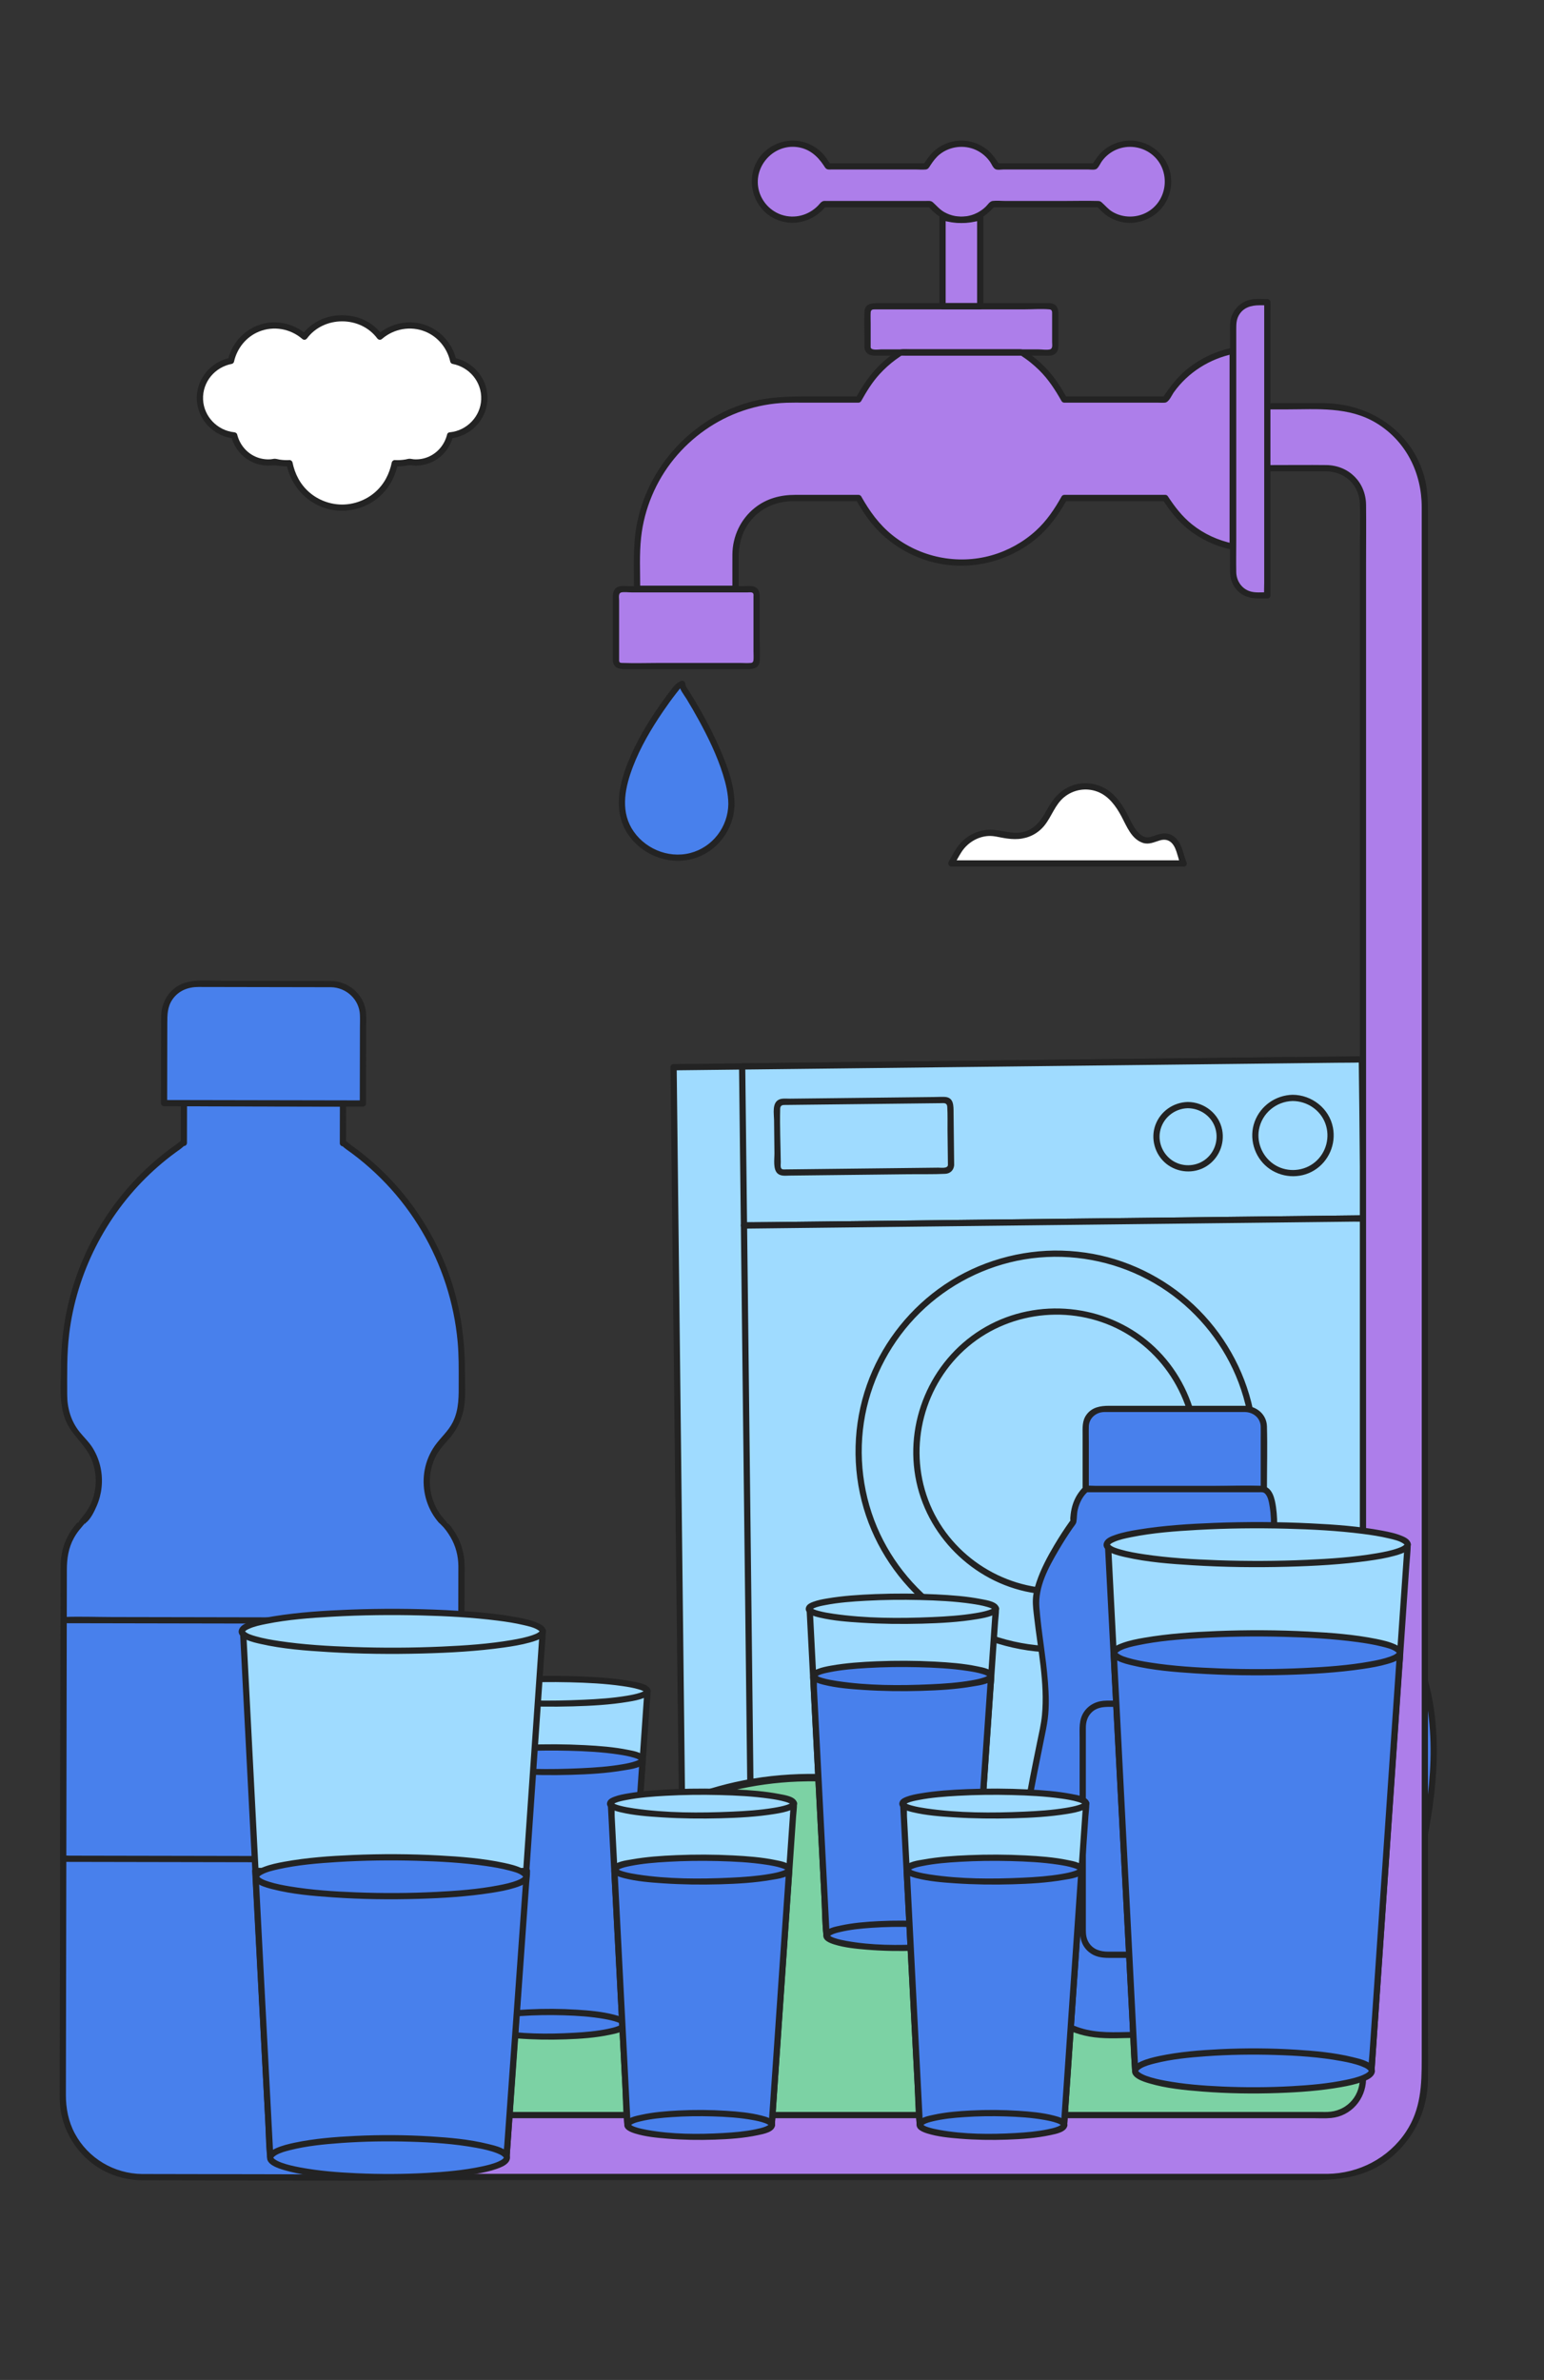 <?xml version="1.0" encoding="UTF-8"?>
<svg xmlns="http://www.w3.org/2000/svg" id="Calque_34" data-name="Calque 34" viewBox="0 0 510 786">
  <rect x="0" y="0" width="510" height="786" fill="#333333" stroke="none"/>
  <defs>
    <style>
      .cls-1 {
        fill: #fff;
      }

      .cls-2 {
        fill: #7cd2a4;
      }

      .cls-3 {
        fill: #9fdbff;
      }

      .cls-4 {
        fill: #ad7eea;
      }

      .cls-5 {
        fill: #232323;
      }

      .cls-6 {
        fill: #4880ec;
      }
    </style>
  </defs>
  <g>
    <g>
      <path class="cls-6" d="m46.959,719.018l78.825.145c14.511.027,26.297-11.716,26.323-26.227l.324-175.763c.01-5.226-2.057-10.243-5.746-13.945v-0c-7.682-7.71-7.659-20.187.051-27.869,3.703-3.689,5.788-8.697,5.797-13.924l.019-10.158c.054-29.592-14.684-57.254-39.275-73.714h-0s-.001,0-.001,0l.024-13.137-52.55-.097-.024,13.137h-.003c-24.651,16.37-39.49,43.976-39.545,73.568l-.019,10.159c-.01,5.226,2.057,10.243,5.746,13.945,7.682,7.71,7.659,20.187-.051,27.869v0c-3.703,3.688-5.788,8.697-5.797,13.924l-.324,175.763c-.027,14.511,11.715,26.297,26.227,26.323Z"></path>
      <path class="cls-5" d="m46.959,720.048c10.789.02,21.578.04,32.366.06,14.471.027,28.941.053,43.412.08,6.4.012,12.512-.814,18.024-4.434,7.764-5.101,12.308-13.768,12.377-23.015.052-7.017.026-14.035.039-21.052.027-14.84.055-29.68.082-44.52.032-17.124.063-34.248.095-51.372.026-14.025.052-28.05.078-42.075l.023-12.468c.004-2.363.123-4.782-.22-7.125-.478-3.264-1.737-6.419-3.678-9.091-.354-.487-.882-1.393-1.377-1.722.049.033-.991-.671-.464-.085-.085-.094-.025-.396-.141-.52-1.15-1.239-2.221-2.527-3.076-3.994-3.136-5.381-3.368-12.206-.553-17.771,1.49-2.946,3.953-4.96,5.833-7.607,1.857-2.615,3.075-5.685,3.547-8.855.549-3.68.246-7.566.253-11.273.022-11.696-1.716-23.178-5.928-34.132-4.57-11.884-11.65-22.755-20.717-31.699-2.293-2.262-4.709-4.397-7.234-6.396-1.2-.95-2.422-1.873-3.667-2.762-.714-.51-1.847-1.685-2.756-1.687l1.03,1.03c.008-4.379.016-8.758.024-13.137.001-.557-.473-1.029-1.03-1.03-15.351-.028-30.702-.057-46.053-.085-2.166-.004-4.331-.008-6.497-.012-.557-.001-1.029.473-1.03,1.03-.008,4.379-.016,8.758-.024,13.137l1.03-1.03c-.786-.001-1.724.949-2.32,1.366-1.109.776-2.199,1.579-3.272,2.404-1.917,1.475-3.779,3.02-5.573,4.643-3.753,3.397-7.21,7.116-10.33,11.102-6.149,7.857-10.967,16.704-14.219,26.138-3.21,9.314-4.822,19.137-4.865,28.984-.026,5.977-.765,12.556,1.608,18.183,2.008,4.761,6.366,7.743,8.379,12.469,1.877,4.407,1.959,9.447.288,13.929-.935,2.509-2.45,4.399-4.116,6.439-.196.24-.325.739-.482.913.099-.11.02-.391-.278-.123-.202.182-.379.417-.554.625-.83.98-1.58,2.032-2.218,3.147-1.806,3.155-2.705,6.71-2.748,10.336-.05,4.221-.016,8.444-.023,12.665-.018,9.806-.036,19.611-.054,29.417-.024,12.827-.047,25.654-.071,38.481-.025,13.286-.049,26.572-.073,39.858-.021,11.142-.041,22.283-.062,33.425-.012,6.542-.024,13.083-.036,19.625-.004,1.994-.018,3.963.25,5.95,1.177,8.708,6.645,16.512,14.454,20.56,3.888,2.015,8.177,3.025,12.548,3.074,1.326.015,1.327-2.045,0-2.06-9.258-.103-17.837-5.171-22.231-13.361-2.138-3.986-2.973-8.339-2.964-12.823l.03-16.204.057-30.854c.024-12.78.047-25.559.071-38.339l.071-38.79.058-31.675c.011-5.847.022-11.694.032-17.541.007-3.656.52-7.197,2.332-10.466.672-1.212,1.471-2.357,2.398-3.388.315-.351.648-.838.981-1.142.109-.1.007-.306.089-.397l.06.358.35-.376c1.635-1.232,2.856-3.817,3.65-5.636,1.724-3.954,2.165-8.382,1.289-12.604-.463-2.229-1.318-4.398-2.489-6.35-1.254-2.09-3.001-3.667-4.502-5.553-2.814-3.536-4.05-7.81-4.05-12.282 0-6.688-.144-13.397.664-20.049,2.43-20.008,11.991-38.879,26.593-52.752,1.751-1.664,3.57-3.255,5.451-4.77,1.054-.849,2.129-1.67,3.223-2.466.439-.319.88-.634,1.324-.945.213-.149,1.373-1.085,1.28-1.085.557.001,1.029-.473,1.03-1.03.008-4.379.016-8.758.024-13.137l-1.03,1.03c15.351.028,30.702.057,46.053.085,2.166.004,4.331.008,6.497.012l-1.03-1.03c-.008,4.379-.016,8.758-.024,13.137-.001.557.473,1.029,1.03,1.03-.186-0.0.96.871,1.052.935.666.467,1.326.942,1.979,1.427,1.373,1.02,2.714,2.084,4.022,3.186,2.525,2.126,4.931,4.394,7.202,6.788,4.504,4.748,8.462,9.997,11.795,15.63,6.586,11.131,10.679,23.719,11.84,36.604.39,4.334.356,8.67.348,13.015-.009,4.655.201,9.214-1.956,13.523-1.486,2.968-3.953,5.005-5.85,7.659-1.706,2.387-2.891,5.179-3.428,8.063-1.033,5.552.204,11.416,3.531,16.0.348.48.716.949,1.101,1.4-.017-.02,1.06,1.011.714.584-.232-.286.053.158.118.218,1.199,1.113,2.259,2.644,3.091,4.064,1.694,2.89,2.533,6.145,2.566,9.485.004.42-.002.84-.002,1.26l-.017,9.129c-.023,12.413-.046,24.826-.069,37.239-.031,16.66-.061,33.32-.092,49.98-.029,15.627-.058,31.253-.086,46.88l-.053,28.535c-.007,3.841-.174,7.568-1.494,11.26-3.603,10.078-13.37,16.632-23.973,16.676-11.55.048-23.102-.043-34.651-.064-13.863-.026-27.727-.051-41.59-.077-.805-.002-1.61-.003-2.415-.004-1.325-.002-1.327,2.057,0,2.06Z"></path>
    </g>
    <g>
      <rect class="cls-6" x="47.226" y="508.891" width="78.825" height="131.375" transform="translate(-488.099 660.158) rotate(-89.894)"></rect>
      <path class="cls-5" d="m21.023,536.075c4.354.008,8.707.016,13.061.024,10.456.019,20.912.038,31.368.058,12.651.023,25.302.047,37.953.07,10.938.02,21.876.04,32.815.06,3.606.007,7.211.013,10.817.02l3.37.006c.557.001,1.216.1,1.767.003.07-.012.153 0.0.225 0l-1.03-1.03c-.016,8.914-.033,17.828-.049,26.742-.026,14.109-.052,28.218-.078,42.326-.006,3.252-.012,6.504-.018,9.756l1.03-1.03c-4.354-.008-8.707-.016-13.061-.024-10.456-.019-20.912-.038-31.368-.058-12.651-.023-25.302-.047-37.953-.07-10.938-.02-21.876-.04-32.815-.06-3.606-.007-7.211-.013-10.817-.02l-3.37-.006c-.557-.001-1.216-.1-1.767-.003-.07.012-.153-0-.225-0l1.03,1.03c.016-8.914.033-17.828.049-26.742.026-14.109.052-28.218.078-42.326.006-3.252.012-6.504.018-9.756.002-1.325-2.057-1.327-2.06,0-.016,8.914-.033,17.828-.049,26.742-.026,14.109-.052,28.218-.078,42.326-.006,3.252-.012,6.504-.018,9.756-.001.557.473,1.029,1.03,1.03,4.354.008,8.707.016,13.061.024,10.456.019,20.912.038,31.368.058,12.651.023,25.302.047,37.953.07,10.938.02,21.876.04,32.815.06,5.303.01,10.653.224,15.954.029.075-.003.15 0.0.225 0.0.557.001,1.029-.473,1.03-1.03.016-8.914.033-17.828.049-26.742.026-14.109.052-28.218.078-42.326.006-3.252.012-6.504.018-9.756.001-.557-.473-1.029-1.03-1.03-4.354-.008-8.707-.016-13.061-.024-10.456-.019-20.912-.038-31.368-.058-12.651-.023-25.302-.047-37.953-.07-10.938-.02-21.876-.04-32.815-.06-5.303-.01-10.653-.224-15.954-.029-.075.003-.15-0-.225-0-1.325-.002-1.327,2.057,0,2.06Z"></path>
    </g>
    <g>
      <path class="cls-6" d="m109.353,325.007l-44.51-.082c-5.848-.011-10.598,4.721-10.608,10.569l-.053,28.824,65.688.121.053-28.824c.011-5.848-4.721-10.598-10.569-10.608Z"></path>
      <path class="cls-5" d="m109.353,323.977c-12.068-.022-24.136-.044-36.203-.067-5.043-.009-11.079-.893-15.344,2.353-3.177,2.418-4.595,6.021-4.602,9.925l-.015,8.222c-.012,6.636-.025,13.272-.037,19.908-.001.557.473,1.029,1.03,1.03,7.389.014,14.779.027,22.168.041,11.788.022,23.575.043,35.363.065,2.719.005,5.437.01,8.156.015.557.001,1.029-.473,1.03-1.03.009-5.054.019-10.107.028-15.161l.018-9.928c.004-1.885.144-3.859-.165-5.726-.923-5.564-5.866-9.546-11.427-9.647-1.326-.024-1.326,2.036,0,2.06,4.993.09,9.289,3.988,9.526,9.056.072,1.532.008,3.079.006,4.612-.012,6.436-.024,12.873-.036,19.309-.003,1.808-.007,3.617-.01,5.425l1.03-1.03c-7.389-.014-14.779-.027-22.168-.041-11.788-.022-23.575-.043-35.363-.065-2.719-.005-5.437-.01-8.156-.015l1.03,1.03c.01-5.51.02-11.02.03-16.529l.018-9.85c.005-2.812.025-5.461,1.729-7.909,2.004-2.879,5.171-4.08,8.56-4.074,2.083.004,4.165.008,6.248.011l22.174.041c5.127.009,10.254.019,15.381.028,1.325.002,1.327-2.057,0-2.06Z"></path>
    </g>
  </g>
  <g>
    <g>
      <path class="cls-3" d="m222.483,352.462l.614,53.61.012,1.077,2.188,191.054.392,34.224,204.694-2.344-2.58-225.279-.012-1.077-.614-53.61-204.694,2.344Z"></path>
      <path class="cls-5" d="m221.453,352.462c.105,9.217.211,18.434.317,27.651.103,9.012.206,18.024.31,27.035.04,3.521.081,7.042.121,10.563.104,9.121.209,18.242.313,27.363.143,12.476.286,24.952.429,37.428.155,13.541.31,27.081.465,40.622.143,12.461.285,24.921.428,37.382.104,9.09.208,18.18.312,27.27.04,3.476.08,6.953.119,10.429.118,10.274.235,20.548.353,30.822.013,1.133.026,2.266.039,3.399.006.552.467,1.036,1.03,1.03,1.817-.021,3.634-.042,5.45-.062,4.975-.057,9.95-.114,14.925-.171,7.326-.084,14.653-.168,21.979-.252,8.982-.103,17.964-.206,26.946-.309,9.793-.112,19.586-.224,29.379-.336,9.886-.113,19.772-.226,29.658-.34,9.262-.106,18.524-.212,27.787-.318,7.792-.089,15.583-.178,23.375-.268,5.629-.065,11.259-.129,16.888-.193,2.651-.03,5.313.006,7.963-.091.115-.004.23-.003.345-.004.552-.006,1.036-.467,1.03-1.03-.035-3.054-.07-6.108-.105-9.162l-.278-24.257-.394-34.378-.457-39.907c-.155-13.497-.309-26.993-.464-40.49-.138-12.039-.276-24.078-.414-36.118-.104-9.055-.207-18.11-.311-27.165l-.152-13.235c-.068-5.949-.136-11.899-.204-17.849-.134-11.705-.268-23.41-.402-35.115l-.026-2.288c-.006-.552-.467-1.036-1.03-1.03-1.817.021-3.634.042-5.45.062-4.975.057-9.95.114-14.925.171l-21.979.252c-8.982.103-17.964.206-26.946.309-9.793.112-19.586.224-29.379.336-9.886.113-19.772.226-29.658.34-9.262.106-18.524.212-27.787.318-7.792.089-15.583.178-23.375.268-5.629.065-11.259.129-16.888.193-2.651.03-5.313-.006-7.963.091-.115.004-.23.003-.345.004-1.325.015-1.328,2.075,0,2.06,1.817-.021,3.634-.042,5.45-.062,4.975-.057,9.95-.114,14.925-.171,7.326-.084,14.653-.168,21.979-.252l26.946-.309c9.793-.112,19.586-.224,29.379-.336,9.886-.113,19.772-.226,29.658-.34,9.262-.106,18.524-.212,27.787-.318,7.792-.089,15.583-.178,23.375-.268,5.629-.065,11.259-.129,16.888-.193,1.742-.02,3.485-.04,5.227-.06.883-.01,1.86.096,2.736-.031.111-.016.233-.003.345-.004l-1.03-1.03c.105,9.217.211,18.434.317,27.651.103,9.012.206,18.024.31,27.035l.104,9.102.277,24.213.395,34.482c.152,13.255.304,26.511.455,39.767l.464,40.496c.138,12.084.277,24.168.415,36.252.103,9.031.207,18.062.31,27.093l.152,13.291.007.582,1.03-1.03c-1.817.021-3.634.042-5.45.062-4.975.057-9.95.114-14.925.171-7.326.084-14.653.168-21.979.252-8.982.103-17.964.206-26.946.309-9.793.112-19.586.224-29.379.336-9.886.113-19.772.226-29.658.34-9.262.106-18.524.212-27.787.318l-23.375.268c-5.629.065-11.259.129-16.888.193l-5.227.06c-.883.01-1.86-.096-2.736.031-.111.016-.233.003-.345.004l1.03,1.03c-.117-10.216-.234-20.431-.351-30.646-.037-3.234-.074-6.469-.111-9.703-.091-7.909-.181-15.818-.272-23.727-.136-11.845-.271-23.691-.407-35.536-.155-13.519-.31-27.038-.464-40.557-.148-12.907-.296-25.815-.443-38.722-.116-10.146-.232-20.293-.349-30.439l-.175-15.283c-.069-5.982-.137-11.965-.205-17.948-.134-11.705-.268-23.41-.402-35.115-.009-.763-.018-1.526-.026-2.288-.015-1.325-2.075-1.328-2.06,0Z"></path>
    </g>
    <g>
      <rect class="cls-3" x="245.433" y="351.029" width="204.708" height="52.537" transform="translate(-4.297 4.007) rotate(-.656)"></rect>
      <path class="cls-5" d="m449.833,348.829c-1.825.021-3.649.042-5.473.063-4.965.057-9.931.114-14.896.171l-22.032.252c-8.96.103-17.921.205-26.881.308-9.815.112-19.629.225-29.444.337-9.907.113-19.813.227-29.72.34-9.237.106-18.473.211-27.71.317-7.804.089-15.609.179-23.413.268-5.61.064-11.22.129-16.83.193-2.651.03-5.31.001-7.96.091-.112.004-.224.003-.337.004-.552.006-1.036.467-1.03,1.03.068,5.934.136,11.867.204,17.8l.323,28.227c.025,2.169.05,4.337.074,6.506.006.552.467,1.036,1.03,1.03,1.825-.021,3.649-.042,5.473-.063,4.965-.057,9.931-.114,14.896-.171l22.032-.252c8.96-.103,17.921-.205,26.881-.308,9.815-.112,19.629-.225,29.444-.337,9.907-.113,19.813-.227,29.72-.34,9.237-.106,18.473-.211,27.71-.317,7.804-.089,15.609-.179,23.413-.268,5.61-.064,11.22-.129,16.83-.193,2.651-.03,5.31-.001,7.96-.091.112-.004.224-.003.337-.004.552-.006,1.036-.467,1.03-1.03-.068-5.934-.136-11.867-.204-17.8l-.323-28.227c-.025-2.169-.05-4.337-.074-6.506-.015-1.325-2.075-1.328-2.06,0,.068,5.934.136,11.867.204,17.8l.323,28.227c.025,2.169.05,4.337.074,6.506l1.03-1.03c-1.825.021-3.649.042-5.473.063-4.965.057-9.931.114-14.896.171-7.344.084-14.688.168-22.032.252-8.96.103-17.921.205-26.881.308-9.815.112-19.629.225-29.444.337-9.907.113-19.813.227-29.72.34-9.237.106-18.473.211-27.71.317-7.804.089-15.609.179-23.413.268-5.61.064-11.22.129-16.83.193l-5.232.06c-.891.01-1.843-.074-2.728.031-.109.013-.226.003-.337.004l1.03,1.03c-.068-5.934-.136-11.867-.204-17.8l-.323-28.227c-.025-2.169-.05-4.337-.074-6.506l-1.03,1.03c1.825-.021,3.649-.042,5.473-.063,4.965-.057,9.931-.114,14.896-.171,7.344-.084,14.688-.168,22.032-.252,8.96-.103,17.921-.205,26.881-.308,9.815-.112,19.629-.225,29.444-.337,9.907-.113,19.813-.227,29.72-.34,9.237-.106,18.473-.211,27.71-.317,7.804-.089,15.609-.179,23.413-.268,5.61-.064,11.22-.129,16.83-.193,2.651-.03,5.31-.001,7.96-.091.112-.004.224-.003.337-.004,1.325-.015,1.328-2.075,0-2.06Z"></path>
    </g>
    <g>
      <circle class="cls-3" cx="348.955" cy="479.37" r="46.303" transform="translate(-197.57 249.423) rotate(-31.129)"></circle>
      <path class="cls-5" d="m348.425,432.041c-19.651.298-37.449,12.933-44.076,31.467-6.696,18.727-.562,40.319,14.948,52.745,15.488,12.408,37.725,13.858,54.613,3.345,16.86-10.495,25.485-30.898,21.299-50.31-4.113-19.076-20.249-34.068-39.571-36.774-2.393-.335-4.798-.492-7.214-.473-1.325.01-1.328,2.07,0,2.06,18.804-.145,36.267,11.597,42.901,29.273,6.694,17.836,1.311,38.358-13.223,50.646-14.45,12.217-35.703,13.997-52.014,4.433-16.352-9.588-25.19-28.936-21.615-47.578,3.528-18.396,18.493-33.029,36.958-36.159,2.312-.392,4.65-.579,6.993-.615,1.324-.02,1.328-2.08,0-2.06Z"></path>
    </g>
    <g>
      <path class="cls-3" d="m396.779,430.439c-6.355-6.211-13.728-11.06-21.914-14.412-8.477-3.471-17.457-5.178-26.692-5.072-9.236.106-18.174,2.017-26.569,5.682-8.108,3.539-15.368,8.556-21.578,14.911-6.211,6.354-11.06,13.728-14.413,21.914-3.471,8.476-5.178,17.457-5.072,26.692.106,9.236,2.017,18.175,5.682,26.57,3.539,8.108,8.556,15.368,14.911,21.578,6.354,6.211,13.727,11.06,21.914,14.413,8.477,3.471,17.457,5.178,26.692,5.072s18.174-2.018,26.569-5.682c8.107-3.539,15.367-8.556,21.579-14.911,6.211-6.355,11.059-13.728,14.412-21.914,3.471-8.477,5.178-17.457,5.072-26.693-.106-9.235-2.018-18.175-5.682-26.569-3.539-8.107-8.556-15.368-14.91-21.578Zm-47.075,114.271c-36.029.413-65.675-28.563-66.088-64.592-.413-36.028,28.563-65.675,64.592-66.088,36.028-.413,65.675,28.563,66.088,64.592.413,36.029-28.563,65.676-64.592,66.088Z"></path>
      <g>
        <path class="cls-5" d="m397.507,429.711c-10.166-9.875-23.206-16.595-37.219-18.87-14.511-2.356-29.552-.085-42.682,6.54-12.191,6.152-22.475,16.002-29.177,27.898-7.182,12.749-10.159,27.663-8.451,42.194,1.645,13.987,7.568,27.271,16.887,37.833,9.299,10.539,21.77,18.141,35.422,21.504,14.21,3.5,29.498,2.408,43.031-3.178,12.787-5.278,23.825-14.323,31.501-25.837,8.041-12.062,12.082-26.576,11.536-41.053-.537-14.243-5.507-28.169-14.175-39.49-2.045-2.671-4.275-5.185-6.673-7.543-.946-.93-2.404.525-1.456,1.456,9.762,9.6,16.496,21.968,19.092,35.428,2.701,14.004.846,28.799-5.287,41.677-5.73,12.03-15.033,22.255-26.492,29.061-12.161,7.223-26.417,10.399-40.499,9.163-13.746-1.206-27.03-6.794-37.526-15.747-10.332-8.814-17.892-20.623-21.445-33.742-3.735-13.795-2.946-28.67,2.204-41.997,4.779-12.368,13.316-23.238,24.176-30.843,11.473-8.034,25.282-12.295,39.282-12.185,13.915.11,27.598,4.608,38.878,12.754,2.699,1.949,5.23,4.113,7.617,6.431.951.924,2.409-.531,1.456-1.456Z"></path>
        <path class="cls-5" d="m349.704,543.681c-13.281.117-26.339-3.846-37.274-11.398-10.679-7.375-19.061-18.03-23.644-30.177-4.752-12.595-5.438-26.585-1.906-39.578,3.403-12.521,10.653-23.822,20.533-32.221,10.057-8.55,22.741-13.876,35.897-15.008,13.311-1.145,26.784,1.871,38.29,8.675,11.117,6.575,20.113,16.471,25.618,28.154,5.727,12.153,7.454,26.114,4.923,39.305-2.455,12.796-8.841,24.66-18.129,33.792-9.357,9.2-21.438,15.388-34.377,17.58-3.282.556-6.602.83-9.93.877-1.324.019-1.328,2.079,0,2.06,13.727-.194,27.219-4.613,38.305-12.736,10.797-7.911,19.086-18.978,23.558-31.601,4.629-13.067,4.983-27.576,1.042-40.864-3.814-12.864-11.604-24.447-22.061-32.851-10.564-8.491-23.563-13.615-37.092-14.54-13.783-.942-27.735,2.516-39.464,9.82-11.336,7.059-20.476,17.542-25.831,29.784-5.553,12.695-7,26.971-4.113,40.526,2.807,13.177,9.757,25.354,19.593,34.549,9.828,9.187,22.407,15.311,35.735,17.22,3.422.49,6.869.723,10.326.692,1.325-.012,1.328-2.071,0-2.06Z"></path>
      </g>
    </g>
    <g>
      <g>
        <path class="cls-3" d="m411.689,452.018c-3.539-8.107-8.556-15.368-14.91-21.578-6.355-6.211-13.728-11.06-21.914-14.412-8.477-3.471-17.457-5.178-26.692-5.072-9.236.106-18.174,2.017-26.569,5.682-8.108,3.539-15.368,8.556-21.578,14.911-6.211,6.354-11.06,13.728-14.413,21.914-3.471,8.476-5.178,17.457-5.072,26.692.106,9.236,2.017,18.175,5.682,26.57,3.539,8.108,8.556,15.368,14.911,21.578,6.354,6.211,13.727,11.06,21.914,14.413,8.477,3.471,17.457,5.178,26.692,5.072s18.174-2.018,26.569-5.682c8.107-3.539,15.367-8.556,21.579-14.911,6.211-6.355,11.059-13.728,14.412-21.914,3.471-8.477,5.178-17.457,5.072-26.693-.106-9.235-2.018-18.175-5.682-26.569Z"></path>
        <path class="cls-5" d="m412.578,451.498c-5.577-12.668-14.909-23.524-26.619-30.915-12.3-7.763-26.956-11.449-41.465-10.52-14.146.906-27.788,6.192-38.867,15.028-10.932,8.72-19.081,20.731-23.15,34.109-4.253,13.985-3.938,29.336.913,43.126,4.623,13.143,13.175,24.662,24.362,32.956,11.436,8.478,25.458,13.22,39.683,13.523,14.497.309,28.955-3.962,40.893-12.211,11.375-7.86,20.237-19.029,25.305-31.89,5.367-13.62,6.217-28.93,2.487-43.08-.914-3.466-2.12-6.837-3.542-10.126-.525-1.213-2.3-.166-1.779,1.04,5.698,13.171,7.068,28.086,3.821,42.07-3.077,13.257-10.203,25.354-20.233,34.54-10.158,9.303-23.198,15.38-36.876,17.085-14.039,1.751-28.444-.909-40.865-7.703-11.692-6.396-21.362-16.271-27.513-28.092-6.575-12.636-8.982-27.324-6.792-41.404,2.103-13.526,8.369-26.236,17.815-36.141,9.321-9.774,21.476-16.613,34.69-19.439,13.97-2.988,28.837-1.422,41.852,4.477,12.137,5.501,22.54,14.613,29.56,25.943,1.72,2.776,3.226,5.675,4.542,8.663.533,1.21,2.308.164,1.779-1.04Z"></path>
      </g>
      <g>
        <rect class="cls-3" x="248.15" y="598.155" width="204.708" height="32.842" transform="translate(-7.014 4.054) rotate(-.656)"></rect>
        <path class="cls-5" d="m248.345,633.198c1.825-.021,3.649-.042,5.473-.063,4.965-.057,9.931-.114,14.896-.171,7.344-.084,14.688-.168,22.032-.252,8.96-.103,17.921-.205,26.881-.308,9.815-.112,19.629-.225,29.444-.337,9.907-.113,19.813-.227,29.72-.34,9.237-.106,18.473-.211,27.71-.317,7.804-.089,15.609-.179,23.413-.268,5.61-.064,11.22-.129,16.83-.193,2.651-.03,5.31-.001,7.96-.091.112-.004.224-.003.337-.004.552-.006,1.036-.467,1.03-1.03-.11-9.565-.219-19.131-.329-28.696-.016-1.381-.032-2.763-.048-4.144-.006-.552-.467-1.036-1.03-1.03-1.825.021-3.649.042-5.473.063-4.965.057-9.931.114-14.896.171-7.344.084-14.688.168-22.032.252-8.96.103-17.921.205-26.881.308-9.815.112-19.629.225-29.444.337-9.907.113-19.813.227-29.72.34-9.237.106-18.473.211-27.71.317-7.804.089-15.609.179-23.413.268-5.61.064-11.22.129-16.83.193-2.651.03-5.31.001-7.96.091-.112.004-.224.003-.337.004-.552.006-1.036.467-1.03,1.03.11,9.565.219,19.131.329,28.696.016,1.381.032,2.763.048,4.144.015,1.325,2.075,1.328,2.06,0-.11-9.565-.219-19.131-.329-28.696-.016-1.381-.032-2.763-.048-4.144l-1.03,1.03c1.825-.021,3.649-.042,5.473-.063,4.965-.057,9.931-.114,14.896-.171,7.344-.084,14.688-.168,22.032-.252l26.881-.308c9.815-.112,19.629-.225,29.444-.337,9.907-.113,19.813-.227,29.72-.34,9.237-.106,18.473-.211,27.71-.317,7.804-.089,15.609-.179,23.413-.268,5.61-.064,11.22-.129,16.83-.193l5.232-.06c.891-.01,1.843.074,2.728-.031.109-.013.226-.003.337-.004l-1.03-1.03c.11,9.565.219,19.131.329,28.696.016,1.381.032,2.763.048,4.144l1.03-1.03c-1.825.021-3.649.042-5.473.063-4.965.057-9.931.114-14.896.171-7.344.084-14.688.168-22.032.252-8.96.103-17.921.205-26.881.308-9.815.112-19.629.225-29.444.337-9.907.113-19.813.227-29.72.34-9.237.106-18.473.211-27.71.317-7.804.089-15.609.179-23.413.268-5.61.064-11.22.129-16.83.193-2.651.03-5.31.001-7.96.091-.112.004-.224.003-.337.004-1.325.015-1.328,2.075,0,2.06Z"></path>
      </g>
      <g>
        <rect class="cls-3" x="247.909" y="590.331" width="204.708" height="6.44" transform="translate(-6.773 4.05) rotate(-.656)"></rect>
        <path class="cls-5" d="m451.543,589.16l.074,6.44,1.03-1.03c-1.825.021-3.649.042-5.473.063-4.965.057-9.931.114-14.896.171-7.344.084-14.688.168-22.032.252-8.96.103-17.921.205-26.881.308-9.815.112-19.629.225-29.444.337-9.907.113-19.813.227-29.72.34-9.237.106-18.473.211-27.71.317-7.804.089-15.609.179-23.413.268-5.61.064-11.22.129-16.83.193l-5.232.06c-.891.01-1.843-.074-2.728.031-.109.013-.226.003-.337.004l1.03,1.03c-.025-2.147-.049-4.293-.074-6.44l-1.03,1.03c1.825-.021,3.649-.042,5.473-.063,4.965-.057,9.931-.114,14.896-.171l22.032-.252c8.96-.103,17.921-.205,26.881-.308,9.815-.112,19.629-.225,29.444-.337,9.907-.113,19.813-.227,29.72-.34,9.237-.106,18.473-.211,27.71-.317,7.804-.089,15.609-.179,23.413-.268,5.61-.064,11.22-.129,16.83-.193,2.651-.03,5.31-.001,7.96-.091.112-.004.224-.003.337-.004,1.325-.015,1.328-2.075,0-2.06-1.825.021-3.649.042-5.473.063-4.965.057-9.931.114-14.896.171-7.344.084-14.688.168-22.032.252l-26.881.308c-9.815.112-19.629.225-29.444.337-9.907.113-19.813.227-29.72.34-9.237.106-18.473.211-27.71.317-7.804.089-15.609.179-23.413.268-5.61.064-11.22.129-16.83.193-2.651.03-5.31.001-7.96.091-.112.004-.224.003-.337.004-.552.006-1.036.467-1.03,1.03.025,2.147.049,4.293.074,6.44.006.552.467,1.036,1.03,1.03,1.825-.021,3.649-.042,5.473-.063,4.965-.057,9.931-.114,14.896-.171,7.344-.084,14.688-.168,22.032-.252,8.96-.103,17.921-.205,26.881-.308,9.815-.112,19.629-.225,29.444-.337,9.907-.113,19.813-.227,29.72-.34,9.237-.106,18.473-.211,27.71-.317,7.804-.089,15.609-.179,23.413-.268,5.61-.064,11.22-.129,16.83-.193,2.651-.03,5.31-.001,7.96-.091.112-.004.224-.003.337-.004.552-.006,1.036-.467,1.03-1.03l-.074-6.44c-.015-1.325-2.075-1.328-2.06,0Z"></path>
      </g>
    </g>
    <g>
      <rect class="cls-3" x="415.95" y="603.884" width="28.489" height="19.56" rx="1.454" ry="1.454" transform="translate(-6.998 4.966) rotate(-.656)"></rect>
      <path class="cls-5" d="m443.504,621.825c-.074.72-1.688.456-2.078.46-1.484.017-2.967.034-4.451.051-4.0.046-8.0.092-12.0.137-1.641.019-3.282.038-4.923.056-.709.008-1.765.223-2.455.028-.801-.227-.531-1.348-.538-1.982l-.06-5.259-.069-6.008-.026-2.233c-.005-.42-.114-.991-.016-1.402.186-.778.73-.617,1.372-.625,1.301-.015,2.602-.03,3.902-.045,3.95-.045,7.899-.09,11.849-.136l5.321-.061c1.019-.012,2.154-.167,3.167-.036.952.123.818.717.827,1.546l.065,5.691c.037,3.272.075,6.544.112,9.816.015,1.325,2.075,1.328,2.06,0-.036-3.149-.072-6.297-.108-9.446l-.066-5.78c-.016-1.408.063-2.968-1.479-3.663-.792-.357-1.798-.221-2.644-.211-1.651.019-3.301.038-4.952.057l-13.007.149-4.716.054c-1.018.012-2.109-.092-2.931.646-1.056.948-.827,2.413-.813,3.682l.069,6.013.071,6.223c.012,1.046-.165,2.346.165,3.361.494,1.517,1.884,1.714,3.232,1.698,1.402-.016,2.803-.032,4.205-.048,4.35-.05,8.7-.1,13.05-.149,2.472-.028,4.988.079,7.456-.085,1.458-.097,2.324-1.096,2.469-2.501.136-1.317-1.924-1.308-2.06,0Z"></path>
    </g>
    <g>
      <rect class="cls-3" x="256.771" y="363.597" width="57.257" height="23.343" rx="1.846" ry="1.846" transform="translate(-4.278 3.292) rotate(-.656)"></rect>
      <path class="cls-5" d="m313.109,384.766c-.096,1.229-2.356.855-3.179.864-2.216.025-4.433.051-6.649.076-6.747.077-13.493.154-20.24.232-6.287.072-12.574.144-18.861.216-1.611.018-3.222.037-4.833.055-.46.005-1.018.091-1.309-.379-.303-.49-.134-1.458-.14-1.983-.067-5.867-.344-11.771-.202-17.637.034-1.417,1.006-1.28,2.097-1.292,1.93-.022,3.86-.044,5.79-.066,13.092-.15,26.185-.3,39.278-.45,1.931-.022,3.862-.044,5.793-.066,1.073-.012,2.148-.227,2.235,1.178.164,2.628.061,5.3.091,7.932l.111,9.673.019,1.646c.015,1.325,2.075,1.328,2.06,0-.066-5.736-.131-11.473-.197-17.209-.026-2.251.166-5.174-2.963-5.296-1.183-.046-2.384.027-3.567.041-13.381.153-26.762.306-40.142.46-2.44.028-4.879.056-7.319.084-1.109.013-2.62-.188-3.658.292-2.385,1.102-1.668,4.676-1.644,6.794l.125,10.905c.022,1.908-.567,5.429,1.131,6.797,1.087.876,2.677.632,3.985.617,5.739-.066,11.477-.131,17.215-.197,7.368-.084,14.736-.169,22.104-.253,3.986-.046,8.008.063,11.99-.137,1.684-.085,2.81-1.219,2.941-2.898.103-1.322-1.957-1.315-2.06,0Z"></path>
    </g>
    <g>
      <path class="cls-3" d="m426.943,362.59c-6.856.079-12.369,5.72-12.291,12.575.079,6.856,5.72,12.369,12.575,12.29,6.856-.079,12.369-5.72,12.29-12.575-.079-6.856-5.72-12.369-12.575-12.291Z"></path>
      <path class="cls-5" d="m426.943,361.56c-5.584.141-10.56,3.61-12.509,8.869-1.974,5.326-.207,11.523,4.209,15.065,4.374,3.509,10.648,3.969,15.448,1.023,4.787-2.938,7.254-8.618,6.196-14.121-1.216-6.326-6.98-10.821-13.344-10.836-1.325-.003-1.327,2.057,0,2.06,4.745.011,9.158,2.897,10.823,7.399s.316,9.636-3.349,12.736c-3.627,3.068-8.955,3.518-13.053,1.129-4.074-2.374-6.348-7.167-5.517-11.826.961-5.385,5.667-9.301,11.097-9.438,1.323-.033,1.328-2.093,0-2.06Z"></path>
    </g>
    <g>
      <path class="cls-3" d="m392.322,364.968c-5.763.066-10.397,4.808-10.331,10.571.066,5.763,4.808,10.397,10.57,10.331,5.763-.066,10.398-4.808,10.332-10.571-.066-5.763-4.808-10.398-10.571-10.332Z"></path>
      <path class="cls-5" d="m392.322,363.938c-4.771.12-9.01,3.085-10.673,7.576-1.678,4.529-.172,9.809,3.58,12.824,3.731,2.998,9.085,3.402,13.184.885,4.09-2.51,6.188-7.356,5.284-12.056-1.036-5.388-5.958-9.217-11.376-9.229-1.325-.003-1.327,2.057,0,2.06,3.911.009,7.565,2.384,8.94,6.099,1.383,3.736.266,7.973-2.773,10.547-2.991,2.532-7.396,2.892-10.774.923-3.359-1.958-5.244-5.911-4.562-9.756.79-4.455,4.676-7.699,9.169-7.813,1.323-.033,1.328-2.093,0-2.06Z"></path>
    </g>
    <g>
      <path class="cls-3" d="m245.74,404.736l.012,1.077.012,1.077,2.188,191.054.016,1.384,204.694-2.344-2.204-192.438-.012-1.077-.012-1.077-204.694,2.344Z"></path>
      <path class="cls-5" d="m244.71,404.736c.024,2.086.048,4.171.072,6.256l.154,13.443.235,20.491c.097,8.482.194,16.965.291,25.447.107,9.307.213,18.614.32,27.922l.324,28.247.303,26.43.253,22.123.18,15.737c.026,2.318.053,4.637.08,6.955.006.513.012,1.026.018,1.54.006.552.467,1.036,1.03,1.03,1.825-.021,3.649-.042,5.473-.063,4.965-.057,9.931-.114,14.896-.171,7.344-.084,14.688-.168,22.032-.252,8.96-.103,17.921-.205,26.881-.308,9.815-.112,19.629-.225,29.444-.337,9.907-.113,19.813-.227,29.72-.34,9.237-.106,18.473-.211,27.71-.317,7.804-.089,15.609-.179,23.413-.268,5.61-.064,11.22-.129,16.83-.193,2.651-.03,5.31-.001,7.96-.091.112-.004.224-.003.337-.004.552-.006,1.036-.467,1.03-1.03-.02-1.751-.04-3.503-.06-5.254l-.164-14.282c-.081-7.065-.162-14.129-.243-21.194l-.294-25.692c-.107-9.35-.214-18.699-.321-28.048l-.323-28.185c-.1-8.736-.2-17.471-.3-26.207-.083-7.258-.166-14.515-.249-21.772l-.174-15.238c-.025-2.161-.05-4.322-.074-6.482l-.026-2.237c-.006-.552-.467-1.036-1.03-1.03-1.825.021-3.649.042-5.473.063-4.965.057-9.931.114-14.896.171l-22.032.252c-8.96.103-17.921.205-26.881.308-9.815.112-19.629.225-29.444.337-9.907.113-19.813.227-29.72.34-9.237.106-18.473.211-27.71.317-7.804.089-15.609.179-23.413.268-5.61.064-11.22.129-16.83.193-2.651.03-5.31.001-7.96.091-.112.004-.224.003-.337.004-1.325.015-1.328,2.075,0,2.06,1.825-.021,3.649-.042,5.473-.063,4.965-.057,9.931-.114,14.896-.171l22.032-.252c8.96-.103,17.921-.205,26.881-.308,9.815-.112,19.629-.225,29.444-.337,9.907-.113,19.813-.227,29.72-.34,9.237-.106,18.473-.211,27.71-.317,7.804-.089,15.609-.179,23.413-.268,5.61-.064,11.22-.129,16.83-.193,1.744-.02,3.488-.04,5.232-.06.891-.01,1.843.074,2.728-.031.109-.013.226-.003.337-.004l-1.03-1.03c.024,2.077.048,4.154.071,6.231l.152,13.293c.078,6.825.156,13.65.234,20.475l.289,25.249c.106,9.293.213,18.586.319,27.879.108,9.429.216,18.858.324,28.288l.304,26.585.257,22.422.185,16.16.058,5.038c.01.861-.072,1.783.03,2.639.013.108.003.224.004.334l1.03-1.03c-1.825.021-3.649.042-5.473.063-4.965.057-9.931.114-14.896.171-7.344.084-14.688.168-22.032.252-8.96.103-17.921.205-26.881.308-9.815.112-19.629.225-29.444.337-9.907.113-19.813.227-29.72.34-9.237.106-18.473.211-27.71.317-7.804.089-15.609.179-23.413.268-5.61.064-11.22.129-16.83.193-1.744.02-3.488.04-5.232.06-.891.01-1.843-.074-2.728.031-.109.013-.226.003-.337.004l1.03,1.03c-.022-1.965-.045-3.929-.068-5.894l-.158-13.803c-.079-6.917-.158-13.834-.238-20.75l-.293-25.608c-.107-9.328-.214-18.655-.32-27.983-.108-9.403-.215-18.807-.323-28.21-.1-8.764-.201-17.529-.301-26.293l-.251-21.888-.176-15.402c-.025-2.174-.05-4.348-.075-6.522l-.026-2.238c-.015-1.325-2.075-1.328-2.06,0Z"></path>
    </g>
    <g>
      <path class="cls-3" d="m348.207,414.031c-36.029.413-65.004,30.06-64.592,66.088.413,36.029,30.059,65.004,66.088,64.592,36.028-.413,65.004-30.06,64.592-66.088-.413-36.028-30.06-65.004-66.088-64.592Zm1.278,111.64c-25.571.293-46.537-20.199-46.83-45.77-.293-25.571,20.199-46.537,45.77-46.83,25.571-.293,46.537,20.199,46.83,45.77.293,25.571-20.199,46.537-45.77,46.83Z"></path>
      <g>
        <path class="cls-5" d="m348.207,413.001c-13.727.194-27.219,4.613-38.305,12.735-10.797,7.91-19.086,18.978-23.558,31.601-4.629,13.067-4.983,27.576-1.042,40.864,3.814,12.864,11.604,24.447,22.061,32.852,10.564,8.491,23.563,13.615,37.092,14.54,13.783.942,27.735-2.516,39.464-9.82,11.336-7.059,20.476-17.542,25.831-29.784,5.553-12.695,7-26.971,4.113-40.526-2.807-13.177-9.757-25.354-19.593-34.549-9.828-9.187-22.407-15.311-35.735-17.22-3.422-.49-6.869-.723-10.326-.692-1.325.012-1.328,2.071,0,2.06,13.281-.117,26.339,3.846,37.274,11.398,10.679,7.375,19.061,18.03,23.644,30.177,4.752,12.595,5.438,26.585,1.906,39.578-3.403,12.521-10.653,23.822-20.533,32.221-10.057,8.55-22.741,13.876-35.897,15.008-13.311,1.145-26.784-1.871-38.29-8.675-11.117-6.575-20.113-16.471-25.618-28.154-5.726-12.153-7.454-26.114-4.923-39.305,2.455-12.796,8.841-24.659,18.129-33.792,9.357-9.2,21.438-15.388,34.377-17.58,3.282-.556,6.602-.83,9.93-.877,1.324-.019,1.328-2.079,0-2.06Z"></path>
        <path class="cls-5" d="m349.486,524.641c-18.804.145-36.267-11.597-42.901-29.273-6.694-17.835-1.311-38.358,13.223-50.645,14.45-12.216,35.704-13.997,52.014-4.433,16.352,9.588,25.19,28.935,21.615,47.578-3.528,18.396-18.493,33.029-36.958,36.16-2.312.392-4.65.579-6.993.615-1.324.02-1.328,2.08,0,2.06,19.651-.298,37.449-12.933,44.076-31.468,6.696-18.727.562-40.319-14.948-52.745-15.488-12.408-37.725-13.858-54.613-3.345-16.86,10.495-25.485,30.898-21.299,50.31,4.113,19.076,20.249,34.068,39.571,36.774,2.393.335,4.798.492,7.214.473,1.325-.01,1.328-2.07,0-2.06Z"></path>
      </g>
    </g>
    <g>
      <g>
        <path class="cls-3" d="m393.421,466.873c-6.01.069-10.825,4.996-10.757,11.005l.007.587c.069,6.01,4.996,10.825,11.006,10.756l21.329-.244-.256-22.349-21.329.244Z"></path>
        <path class="cls-5" d="m393.421,465.843c-5.353.146-10.14,3.764-11.436,9.028-1.224,4.974.598,10.34,4.829,13.29,2.799,1.952,5.895,2.102,9.146,2.064,3.62-.042,7.241-.083,10.861-.124,2.728-.031,5.457-.062,8.185-.094.552-.006,1.036-.467,1.03-1.03-.074-6.51-.149-13.019-.224-19.529l-.032-2.821c-.006-.552-.467-1.036-1.03-1.03-7.109.081-14.219.163-21.329.244-1.325.015-1.328,2.075,0,2.06,7.109-.081,14.219-.163,21.329-.244l-1.03-1.03c.074,6.51.149,13.019.224,19.529l.032,2.821,1.03-1.03c-5.388.062-10.777.123-16.166.185-1.945.022-3.92.146-5.865.045-5.149-.269-9.142-4.632-9.274-9.712-.147-5.649,3.95-10.405,9.72-10.563,1.323-.036,1.328-2.096,0-2.06Z"></path>
      </g>
      <g>
        <path class="cls-3" d="m414.75,466.629l.256,22.349-21.329.244c-6.01.069-10.937-4.747-11.006-10.756l-.007-.587c-.069-6.009,4.747-10.937,10.757-11.005l21.329-.244"></path>
        <path class="cls-5" d="m413.72,466.629c.074,6.51.149,13.019.224,19.529l.032,2.821,1.03-1.03c-3.929.045-7.858.09-11.787.135-2.446.028-4.893.056-7.339.084-1.739.02-3.456.117-5.15-.385-7.88-2.335-9.528-13.459-2.818-18.115,3.613-2.507,8.789-1.802,12.969-1.849,4.623-.053,9.246-.106,13.869-.159,1.325-.015,1.328-2.075,0-2.06-4.3.049-8.599.099-12.899.148-2.407.028-4.814.055-7.221.083-2.428.028-4.752.323-6.918,1.537-7.075,3.966-8.181,14.42-2.135,19.821,2.351,2.1,5.309,3.086,8.436,3.061,1.983-.016,3.965-.045,5.948-.068,5.015-.057,10.03-.115,15.045-.172.552-.006,1.036-.467,1.03-1.03-.074-6.51-.149-13.019-.224-19.529l-.032-2.821c-.015-1.325-2.075-1.328-2.06,0h0Z"></path>
      </g>
    </g>
  </g>
  <g>
    <path class="cls-1" d="m148.672,143.787c-1.216,5.132-5.817,8.954-11.321,8.954-.713,0-1.404-.081-2.081-.204-1.354.298-2.756.466-4.2.466-.224,0-.441-.026-.662-.034-.036.215-.093.422-.137.634-.046.222-.089.444-.143.663-.079.318-.174.629-.27.94-.066.212-.125.427-.198.635-.112.318-.241.627-.37.937-.079.189-.149.383-.234.569-.167.364-.354.717-.545,1.067-.066.121-.121.247-.189.366-.262.456-.544.898-.844,1.327-.118.169-.25.327-.373.491-.195.26-.388.521-.597.769-.15.178-.311.345-.468.517-.201.221-.4.442-.612.652-.171.17-.35.329-.527.491-.215.196-.429.392-.653.577-.187.155-.381.302-.575.45-.23.175-.463.347-.701.511-.201.138-.405.269-.612.399-.248.155-.499.304-.755.448-.211.118-.423.233-.639.342-.266.135-.536.26-.81.381-.218.097-.437.193-.66.282-.287.113-.579.214-.873.312-.221.074-.439.151-.663.216-.314.092-.634.166-.955.24-.214.05-.426.106-.643.148-.361.07-.729.117-1.098.164-.185.024-.367.058-.553.075-.559.053-1.125.084-1.698.084s-1.139-.031-1.698-.084c-.187-.018-.368-.052-.553-.075-.368-.047-.737-.095-1.098-.164-.217-.042-.428-.098-.643-.148-.321-.074-.641-.149-.954-.24-.224-.065-.443-.142-.663-.216-.294-.099-.586-.199-.872-.312-.223-.088-.442-.185-.66-.282-.274-.121-.544-.247-.81-.381-.216-.11-.428-.224-.639-.342-.256-.143-.507-.292-.755-.448-.207-.13-.411-.261-.612-.399-.239-.164-.471-.336-.702-.511-.194-.148-.387-.295-.575-.45-.224-.185-.439-.381-.653-.577-.178-.162-.357-.322-.528-.491-.211-.21-.411-.431-.612-.652-.157-.172-.318-.339-.468-.517-.209-.248-.402-.509-.598-.769-.124-.165-.255-.322-.373-.491-.3-.429-.583-.871-.844-1.327-.068-.119-.124-.245-.189-.366-.191-.35-.378-.703-.545-1.067-.085-.186-.155-.38-.234-.569-.129-.31-.258-.618-.37-.937-.073-.209-.133-.423-.198-.635-.096-.311-.191-.622-.27-.94-.054-.219-.097-.441-.143-.663-.044-.212-.101-.419-.137-.634-.222.007-.439.034-.662.034-1.444,0-2.846-.168-4.2-.466-.677.123-1.368.204-2.08.204-5.504,0-10.104-3.823-11.321-8.954-6.343-.564-11.317-5.886-11.317-12.375,0-6.127,4.436-11.206,10.269-12.231,1.414-6.692,7.35-11.716,14.463-11.716,3.76,0,7.18,1.416,9.789,3.728,2.687-3.683,7.024-6.083,11.933-6.083.177,0,.347.027.523.033.176-.006.346-.033.524-.033,4.909,0,9.246,2.401,11.933,6.083,2.609-2.312,6.029-3.728,9.789-3.728,7.113,0,13.048,5.024,14.463,11.716,5.833,1.025,10.269,6.104,10.269,12.231,0,6.489-4.974,11.811-11.317,12.375Z"></path>
    <path class="cls-5" d="m147.679,143.513c-.811,3.209-2.955,5.902-5.99,7.277-1.55.702-3.277,1.007-4.973.898-.477-.031-.971-.185-1.446-.181-.466.004-.953.18-1.414.253-1.141.18-2.296.248-3.449.18-.424-.025-.906.336-.993.756-.799,3.872-2.552,7.281-5.567,9.896-2.98,2.585-6.892,4.037-10.835,4.037-3.943,0-7.856-1.452-10.835-4.037-3.014-2.615-4.767-6.025-5.567-9.896-.086-.418-.566-.781-.993-.756-1.074.064-2.153.011-3.219-.142-.535-.077-1.105-.285-1.644-.29-.406-.003-.828.134-1.235.168-1.763.148-3.57-.154-5.183-.885-3.035-1.375-5.179-4.068-5.99-7.277-.12-.474-.543-.71-.993-.756-5.549-.571-10.04-5.211-10.275-10.817-.242-5.783,3.878-10.696,9.5-11.766.332-.063.647-.395.719-.719.993-4.44,4.029-8.233,8.283-9.955,4.815-1.948,10.334-.957,14.248,2.422.544.47,1.202.346,1.617-.208,5.577-7.45,17.556-7.449,23.133,0,.415.555,1.073.678,1.617.208,3.914-3.379,9.433-4.37,14.248-2.422,4.254,1.722,7.29,5.514,8.283,9.955.072.324.388.656.719.719,5.622,1.069,9.743,5.982,9.501,11.766-.235,5.606-4.726,10.246-10.275,10.817-1.306.134-1.319,2.196,0,2.06,6.58-.677,11.85-5.859,12.315-12.528.471-6.752-4.396-12.846-10.993-14.101l.719.719c-1.154-5.159-4.799-9.451-9.722-11.393-5.542-2.187-11.79-.9-16.252,2.952l1.617.208c-3.246-4.335-7.971-6.56-13.345-6.56-5.374-0-10.1,2.225-13.345,6.56l1.617-.208c-4.463-3.853-10.709-5.137-16.252-2.952-4.923,1.94-8.568,6.236-9.722,11.393l.719-.719c-6.598,1.255-11.464,7.349-10.993,14.101.465,6.668,5.735,11.85,12.315,12.528l-.993-.756c.919,3.636,3.379,6.808,6.784,8.438,1.671.8,3.496,1.245,5.351,1.27,1.176.016,2.187-.163,3.356.015,1.247.189,2.506.291,3.766.216l-.993-.756c1.427,6.903,6.182,12.539,13.002,14.644,6.522,2.013,13.922.094,18.684-4.783,2.68-2.745,4.32-6.124,5.091-9.861l-.993.756c1.183.07,2.362-.017,3.534-.184.56-.08,1.104-.218,1.668-.188.582.031,1.154.142,1.741.144,1.913.006,3.808-.449,5.53-1.273,3.406-1.63,5.865-4.801,6.784-8.438.325-1.286-1.661-1.834-1.986-.548Z"></path>
  </g>
  <g>
    <path class="cls-2" d="m110.403,666.017c51.858-24.512,88.942-71.616,143.567-78.13,42.054-5.015,83.628,13.311,123.05,34.087,21.713,11.443,50.64,28.505,72.516,48.032,9.141,8.159,6.432,25.298-4.081,29.236-74.56,27.927-257.169,14.081-329.183,7.995-9.316-.787-21.198-4.883-22.188-17.659-.903-11.654,8.361-19.396,16.319-23.56Z"></path>
    <path class="cls-5" d="m111.029,667.088c26.598-12.622,49.461-31.292,73.636-47.803,11.627-7.941,23.669-15.408,36.607-21.036,13.393-5.827,27.634-9.312,42.248-9.868,35.114-1.338,68.834,12.421,99.657,27.858,28.401,14.224,56.587,30.187,80.957,50.72,2.591,2.183,5.51,4.306,7.295,7.243,1.474,2.427,2.261,5.239,2.393,8.069.249,5.336-1.696,11.293-6.234,14.455-1.873,1.305-4.137,1.953-6.278,2.681-2.003.681-4.021,1.317-6.05,1.915-4.414,1.302-8.879,2.427-13.37,3.428-21.622,4.817-43.809,7.009-65.887,8.387-25.489,1.591-51.053,1.911-76.585,1.611-25.414-.299-50.819-1.249-76.197-2.614-21.584-1.16-43.15-2.63-64.698-4.32-4.385-.344-8.769-.697-13.153-1.058-4.198-.346-8.504-.472-12.651-1.229-5.304-.967-10.834-3.082-14.239-7.471-4.087-5.268-4.114-12.898-1.039-18.645,2.951-5.516,8.158-9.45,13.589-12.324,1.411-.747.16-2.888-1.252-2.141-5.52,2.921-10.774,6.928-14.004,12.371-3.347,5.641-4.019,12.81-1.303,18.844,4.663,10.36,16.69,11.891,26.666,12.723,20.12,1.678,40.253,3.195,60.403,4.463,25.241,1.588,50.508,2.804,75.791,3.46,26.651.692,53.334.791,79.978-.249,23.904-.933,47.886-2.682,71.486-6.726,9.733-1.668,19.423-3.745,28.869-6.644,4.213-1.293,9.086-2.425,12.497-5.34,4.139-3.537,6.139-9.195,6.162-14.537.025-5.915-2.395-11.089-6.8-14.973-6.18-5.451-12.685-10.534-19.362-15.36-13.235-9.566-27.181-18.137-41.443-26.078-15.039-8.374-30.427-16.259-46.227-23.098-16.294-7.053-33.218-12.963-50.769-15.928-16.257-2.746-32.991-2.916-49.125.721-13.816,3.114-26.884,8.889-39.151,15.883-25.861,14.746-48.501,34.407-73.955,49.802-6.397,3.869-12.959,7.462-19.714,10.667-1.441.684-.184,2.823,1.252,2.141Z"></path>
  </g>
  <g>
    <g>
      <g>
        <path class="cls-6" d="m411.245,465.304h-46.407c-3.43,0-6.211,2.572-6.211,5.745v20.843c.077-.064.13-.104.13-.104h58.164c.188,0,.365.031.536.075v-20.814c0-3.173-2.781-5.745-6.212-5.745Z"></path>
        <path class="cls-5" d="m411.245,464.274h-44.905c-2.848,0-5.597.438-7.438,2.907-1.516,2.033-1.305,4.387-1.305,6.761v17.95c0,.965,1.094,1.263,1.758.728l.13-.104-.728.302h54.756c1.163,0,2.52-.198,3.67.038.648.133,1.304-.289,1.304-.993,0-6.929.191-13.885,0-20.811-.109-3.95-3.421-6.678-7.242-6.777-1.326-.034-1.325,2.026,0,2.06,2.781.072,5.123,1.986,5.182,4.854.026,1.246,0,2.496,0,3.743v16.932l1.304-.993c-1.064-.219-2.209-.111-3.288-.111h-52.476c-1.166,0-3.092-.38-4.068.406l1.758.728v-15.44c0-1.797-.057-3.605,0-5.402.075-2.334,1.815-4.163,4.078-4.612.727-.144,1.487-.105,2.225-.105h45.285c1.325,0,1.328-2.06,0-2.06Z"></path>
      </g>
      <g>
        <path class="cls-6" d="m468.152,617.361c.771-5.778,15.021-51.616-6.163-80.506-21.185-28.89-41.216-31.201-41.216-31.201,0,0,.706-12.751-3.316-13.792-.171-.044-.348-.075-.536-.075h-58.165s-.052.04-.13.105c-.692.573-4.107,3.754-4.107,10.682,0,0-12.712,17.334-12.327,26.578.385,9.245,4.622,28.504,2.696,39.674-1.925,11.171-12.325,53.542-8.089,74.343,4.237,20.801,13.482,30.43,35.053,28.89h84.357s15.793-7.319,8.86-31.586c0,0,2.856-3.998,3.852-7.319,2.31-7.704-1.541-10.014-.771-15.793Zm-23.497-10.401c-7.704-11.555-15.023-24.267-15.023-24.267,0,0-.994-2.306-2.368-5.898-.183-.479-.373-.98-.569-1.503-.293-.783-.598-1.612-.909-2.479-.208-.578-.419-1.173-.631-1.782-.106-.304-.213-.613-.32-.924-.214-.623-.429-1.259-.643-1.905-.107-.323-.214-.649-.321-.978-.213-.657-.425-1.323-.635-1.996s-.416-1.354-.619-2.039c-.81-2.741-1.552-5.557-2.135-8.292-.146-.684-.281-1.363-.405-2.034-.124-.671-.237-1.335-.337-1.99-.05-.327-.096-.652-.14-.974-.908-6.759-.31-12.299,3.482-13.816,1.444-.578,2.979-.861,4.57-.87.795-.005,1.604.059,2.423.189,1.228.195,2.478.538,3.734,1.02.838.321,1.679.705,2.518,1.147.84.443,1.678.944,2.511,1.503,2.499,1.675,4.947,3.86,7.229,6.482.38.437.756.886,1.127,1.348.741.922,1.461,1.892,2.157,2.907.695,1.014,1.366,2.074,2.007,3.175.641,1.101,1.253,2.245,1.831,3.428.289.592.57,1.193.842,1.804.543,1.222,1.05,2.482,1.518,3.778.701,1.943,1.312,3.967,1.817,6.061,5.392,22.342-5.008,50.46-12.711,38.904Z"></path>
        <g>
          <path class="cls-5" d="m469.145,617.635c.281-2.035.857-4.047,1.302-6.051.837-3.767,1.594-7.551,2.215-11.36,1.698-10.424,2.491-21.076,1.48-31.612-1.129-11.767-4.601-23.304-11.707-32.877-7.434-10.015-16.404-19.259-27.283-25.531-2.995-1.726-6.144-3.224-9.42-4.337-1.428-.485-2.986-1.034-4.501-1.18-.153-.015-.305-.045-.458-.063l1.03,1.03c.141-2.621.047-5.287-.315-7.886-.373-2.683-1.207-6.843-4.591-7.011-5.342-.266-10.764,0-16.111,0h-40.232c-.576,0-1.198-.07-1.771,0-.968.117-1.793,1.271-2.34,1.997-1.243,1.649-2.071,3.609-2.511,5.621-.125.57-.216,1.147-.287,1.726-.049.396-.088.793-.114,1.191.003-.053-.042,1.253.098.764-.043.151-.243.337-.333.463-1.784,2.504-3.457,5.093-5.028,7.736-2.313,3.889-4.474,7.953-5.915,12.255-.621,1.854-1.109,3.796-1.188,5.758-.079,1.992.213,4.028.437,6.003,1.203,10.609,3.574,21.479,2.565,32.197-.28,2.979-.998,5.934-1.596,8.862-.805,3.947-1.614,7.893-2.379,11.848-1.926,9.955-3.636,19.972-4.647,30.065-.914,9.127-1.432,18.544.552,27.569,1.799,8.184,4.853,16.909,11.562,22.379,3.049,2.486,6.65,4.15,10.472,5.051,4.56,1.076,9.101.982,13.745.846,4.924-.145,9.873,0,14.8,0h67.094c.79,0,1.654.101,2.439,0,1.02-.131,2.054-1.032,2.833-1.627,4.994-3.808,7.849-9.649,8.598-15.817.63-5.186-.17-10.45-1.577-15.447l-.104.794c2.462-3.465,4.47-7.441,4.719-11.748.236-4.089-1.985-7.795-1.497-11.884.157-1.313-1.904-1.302-2.06,0-.426,3.564,1.209,6.636,1.479,10.107.34,4.369-1.652,8.358-4.013,11.891-.212.317-.462.594-.529.977-.088.503.229,1.161.357,1.651.173.663.332,1.331.477,2.001.47,2.172.783,4.373.877,6.594.145,3.426-.239,6.867-1.39,10.108-1.347,3.795-3.902,7.33-7.169,9.57-.374.257-.769.474-1.151.717-.696.442.054-.165.138.052-.038-.097-1.617,0-1.736,0h-78.249c-5.721,0-11.495.572-17.132-.679-6.109-1.356-11.309-4.734-14.791-9.965-3.91-5.874-6.034-13.262-6.955-20.204-.96-7.243-.519-14.685.169-21.931,1.403-14.777,4.41-29.33,7.353-43.859.451-2.228.944-4.462,1.232-6.718.515-4.027.361-8.127.06-12.165-.617-8.288-2.211-16.471-2.833-24.754-.506-6.73,2.997-13.076,6.292-18.721,1.441-2.469,2.979-4.882,4.599-7.237.356-.518.797-1.024,1.105-1.573.12-.214.191-.391.235-.649.224-1.323.124-2.658.446-3.989.547-2.267,1.638-4.576,3.489-6.069l-.728.302h57.422c.573,0,1.077-.053,1.55.345,1.151.971,1.437,3.038,1.664,4.423.434,2.64.495,5.399.35,8.069-.033.602.502.968,1.03,1.03-.51-.06.362.066.572.107.77.153,1.531.35,2.284.57,2.819.822,5.53,1.983,8.134,3.334,10.21,5.296,18.786,13.407,25.965,22.295,4.054,5.019,7.556,10.306,9.918,16.335,2.044,5.217,3.358,10.715,4.094,16.265,1.385,10.454.858,21.14-.67,31.548-.64,4.362-1.467,8.694-2.41,13-.504,2.301-1.178,4.612-1.5,6.949-.179,1.296,1.806,1.857,1.986.548Z"></path>
          <path class="cls-5" d="m445.545,606.441c-3.856-5.793-7.538-11.699-11.121-17.663-1.404-2.337-3.157-4.805-4.184-7.276-2.47-5.939-4.664-12.01-6.505-18.174-1.055-3.533-1.992-7.11-2.662-10.737-.609-3.293-1.082-6.754-.691-10.104.267-2.289,1.046-4.681,3.373-5.559,3.506-1.323,7.474-.593,10.796.914,6.733,3.053,11.964,9.002,15.679,15.253,6.777,11.402,8.903,24.942,6.852,37.974-.798,5.072-2.067,10.582-5.027,14.875-.75,1.087-1.865,2.47-3.277,2.66-1.399.188-2.514-1.108-3.232-2.162-.742-1.089-2.527-.06-1.779,1.04,1.871,2.749,4.84,4.294,7.77,2.035,3.337-2.572,4.949-7.318,6.066-11.202,3.733-12.98,2.984-27.377-2.324-39.796-3.068-7.179-7.658-13.975-13.847-18.821-2.91-2.279-6.22-4.188-9.846-5.042-3.139-.739-7.242-.83-10.023,1.085-2.148,1.48-2.929,4.111-3.221,6.578-.409,3.457.062,7.012.671,10.417,1.371,7.666,3.836,15.15,6.543,22.437,1.334,3.59,2.624,7.101,4.562,10.395,3.308,5.622,6.71,11.191,10.231,16.682,1.124,1.753,2.263,3.497,3.417,5.231.731,1.098,2.516.068,1.779-1.04Z"></path>
        </g>
      </g>
    </g>
    <g>
      <path class="cls-6" d="m410.35,562.675h-45.298c-4.095,0-7.414,3.319-7.414,7.414v68.075c0,4.095,3.319,7.414,7.414,7.414h45.298c4.095,0,7.415-3.32,7.415-7.414v-68.075c0-4.095-3.32-7.414-7.415-7.414Z"></path>
      <path class="cls-5" d="m410.35,561.645h-44.796c-2.985,0-5.735,1.166-7.468,3.679-1.782,2.584-1.478,5.645-1.478,8.606v13.293c0,11.847,0,23.693,0,35.54v12.435c0,3.533.016,6.97,3.078,9.48,1.935,1.586,4.178,1.931,6.578,1.931h41.322c1.666,0,3.445.142,5.063-.317,3.651-1.034,6.074-4.397,6.146-8.143.012-.633,0-1.267,0-1.9v-60.861c0-2.245.26-4.718-.163-6.943-.755-3.97-4.319-6.709-8.282-6.8-1.326-.031-1.325,2.029,0,2.06,3.573.083,6.323,2.878,6.385,6.443.012.695,0,1.392,0,2.087v45.407c0,6.828.125,13.669,0,20.497-.065,3.563-2.855,6.346-6.417,6.409-1.467.026-2.937,0-4.404,0h-39.825c-2.604,0-5.046-.677-6.494-3.068-.777-1.283-.927-2.66-.927-4.106v-66.715c0-1.845.442-3.586,1.756-4.968,1.687-1.776,3.823-1.986,6.093-1.986h43.834c1.325,0,1.328-2.06,0-2.06Z"></path>
    </g>
  </g>
  <g>
    <path class="cls-4" d="m135.179,718.967h303.334c17.715,0,32.127-14.412,32.127-32.127v-25.868h.001V166.307c0-17.715-14.412-32.127-32.127-32.127h-79.525v20.444h79.525c6.441,0,11.682,5.241,11.682,11.682v356.596h-.001v163.937c0,6.442-5.241,11.682-11.682,11.682H135.163"></path>
    <path class="cls-5" d="m135.179,719.997h297.703c8.701,0,16.992-.67,24.493-5.904,8.923-6.227,14.18-16.402,14.294-27.252.068-6.443,0-12.889,0-19.332v-6.536l-1.03,1.03h.001c.557,0,1.03-.472,1.03-1.03V169.844c0-4.217-.064-8.334-1.221-12.466-4.233-15.112-18.125-24.227-33.413-24.227h-78.047c-.557,0-1.03.472-1.03,1.03v20.444c0,.557.472,1.03,1.03,1.03h72.45c2.173,0,4.347-.02,6.52,0,6.154.056,10.977,4.39,11.207,10.652.176,4.809,0,9.659,0,14.47v333.952c0,2.346-.307,4.931,0,7.261.039.293,0,.616,0,.913l1.03-1.03h-.001c-.557,0-1.03.472-1.03,1.03v153.723c0,3.375.114,6.772,0,10.145-.203,6.024-4.7,10.518-10.726,10.721-.619.021-1.243,0-1.863,0h-152.076c-22.286,0-44.572,0-66.858,0h-82.48c-1.325,0-1.328,2.06,0,2.06h298.475c2.006,0,4.065.124,6.066-.067,6.572-.628,11.342-6.166,11.521-12.652.024-.868,0-1.741,0-2.61v-45.793c0-22.73,0-45.461,0-68.192s0-30.022,0-45.033v-2.303l-1.03,1.03h.001c.557,0,1.03-.472,1.03-1.03V185.856c0-6.379.071-12.762,0-19.14-.083-7.438-5.677-13.035-13.116-13.121-6.138-.07-12.281,0-18.419,0h-60.702l1.03,1.03v-20.444l-1.03,1.03h65.758c10.262,0,20.823-1.043,29.994,4.581,9.74,5.974,14.87,16.452,14.87,27.687v493.493l1.03-1.03h-.001c-.557,0-1.03.472-1.03,1.03v19.074c0,8.53-.259,16.545-5.195,23.986-5.777,8.709-15.586,13.797-25.975,13.904-1.219.013-2.438,0-3.657,0-19.59,0-39.181,0-58.772,0h-224.396c-5.215,0-10.515-.277-15.725,0-.236.013-.476,0-.712,0-1.325,0-1.328,2.06,0,2.06h0Z"></path>
  </g>
  <g>
    <path class="cls-4" d="m418.609,196.623h-3.743c-4.079,0-7.405-3.255-7.535-7.303-.003-.082-.012-.162-.012-.245v-81.735c0-.083.01-.163.012-.244.131-4.048,3.456-7.303,7.535-7.303h3.743v96.83Zm-33.72-32.159h-33.33l-1.164,2.079c-6.656,11.892-19.239,19.279-32.837,19.279-.41,0-.821-.006-1.234-.02-13.014-.416-25.113-7.799-31.575-19.269l-1.166-2.07h-22.056c-10.245,0-18.579,8.334-18.579,18.579v11.401h-32.513v-11.401c0-28.172,22.92-51.092,51.092-51.092h22.031l1.164-2.079c3.137-5.604,7.59-10.206,12.845-13.508h39.886c5.278,3.315,9.767,7.929,12.915,13.518l1.166,2.069h33.356l1.204-1.831c4.915-7.476,12.517-12.526,21.075-14.241v64.658c-8.557-1.714-16.16-6.765-21.075-14.241l-1.204-1.832Zm-181.422,53.764v-21.874c0-.961.781-1.742,1.742-1.742h42.965c.961,0,1.742.781,1.742,1.742v21.874c0,.961-.781,1.742-1.742,1.742h-42.965c-.961,0-1.742-.781-1.742-1.742Zm83.096-103.551v-11.791c0-.961.781-1.742,1.742-1.742h58.508c.961,0,1.742.781,1.742,1.742v11.791c0,.961-.781,1.742-1.742,1.742h-58.508c-.961,0-1.742-.781-1.742-1.742Zm-15.649-46.015c-2.396,2.518-5.626,3.905-9.093,3.905-6.922,0-12.554-5.632-12.554-12.555s5.632-12.554,12.554-12.554c4.233,0,8.155,2.117,10.491,5.661l1.205,1.828h32.346l1.205-1.828c2.336-3.545,6.258-5.661,10.491-5.661s8.155,2.117,10.491,5.661l1.205,1.828h32.346l1.205-1.828c2.336-3.545,6.258-5.661,10.491-5.661,6.922,0,12.554,5.632,12.554,12.554s-5.632,12.554-12.554,12.554c-3.467,0-6.696-1.387-9.093-3.905l-1.202-1.262h-35.148l-.004.004-1.197,1.258c-.857.9-1.824,1.649-2.867,2.249-1.873,1.077-3.998,1.656-6.226,1.656s-4.353-.579-6.226-1.656c-1.043-.6-2.01-1.348-2.867-2.249l-1.197-1.258-.004-.004h-35.148l-1.202,1.262Zm40.418,3.039c1.985.623,4.077.95,6.226.95s4.241-.327,6.226-.95v29.424h-12.452v-29.425Z"></path>
    <g>
      <path class="cls-5" d="m418.609,195.593c-1.87,0-4.009.267-5.807-.334-2.734-.914-4.398-3.479-4.454-6.302-.071-3.547,0-7.104,0-10.652v-69.534c0-1.574.007-3.074.787-4.518,1.449-2.681,4.053-3.431,6.887-3.431h2.586l-1.03-1.03v92.846c0,1.26-.094,2.561,0,3.819.004.055,0,.111,0,.166,0,1.325,2.06,1.328,2.06,0v-92.846c0-1.26.094-2.561,0-3.819-.004-.055,0-.111,0-.166,0-.557-.472-1.03-1.03-1.03-2.022,0-4.236-.234-6.195.359-3.172.962-5.56,3.731-6.023,7.014-.165,1.166-.102,2.361-.102,3.535v66.788c0,4.053-.03,8.107,0,12.16.017,2.267.639,4.393,2.157,6.126,1.961,2.239,4.607,2.908,7.464,2.908h2.7c1.325,0,1.328-2.06,0-2.06Z"></path>
      <path class="cls-5" d="m384.889,163.434c-9.733,0-19.467,0-29.201,0h-4.13c-.358,0-.713.195-.889.51-2.354,4.206-4.946,8.085-8.541,11.353-4.172,3.791-9.226,6.585-14.649,8.118-11.257,3.182-23.587.652-32.711-6.668-4.41-3.538-7.547-7.922-10.296-12.803-.177-.315-.531-.51-.889-.51h-20.954c-4.843,0-9.382,1.188-13.241,4.229-4.745,3.738-7.435,9.475-7.47,15.491-.022,3.763,0,7.527,0,11.29l1.03-1.03c-9.502,0-19.003,0-28.505,0h-4.008l1.03,1.03c0-5.622-.308-11.361.3-16.96,1.027-9.447,4.871-18.577,10.872-25.94,5.923-7.267,13.833-12.856,22.715-15.884,4.647-1.585,9.513-2.485,14.421-2.649,1.971-.066,3.949-.03,5.92-.03,5.955,0,11.91,0,17.865,0,.358,0,.713-.195.889-.51,1.772-3.166,3.621-6.211,6.085-8.903,1.597-1.744,3.357-3.35,5.261-4.753.425-.314.858-.618,1.297-.913.203-.136.438-.324.662-.435.047-.023-.28-.019-.095-.072.397-.113.998,0,1.41,0h12.192c7.566,0,15.132,0,22.698,0h2.236c.284,0,.586-.027.87,0,.147.014.394.079.291.036-.27-.11.345.317.414.363.276.184.55.37.822.561.58.408,1.149.832,1.704,1.274,1.041.831,2.037,1.719,2.984,2.656,3.041,3.009,5.282,6.485,7.367,10.186.177.315.531.51.889.51h30.815c.801,0,1.639.071,2.437,0,1.332-.119,2.252-2.465,2.965-3.46,4.703-6.558,11.814-11.024,19.69-12.649l-1.304-.993v64.658l1.304-.993c-4.998-1.031-9.732-3.165-13.72-6.369-3.242-2.604-5.678-5.784-7.944-9.231-.725-1.103-2.51-.072-1.779,1.04,2.432,3.7,5.056,7.116,8.56,9.882,4.193,3.31,9.103,5.584,14.334,6.664.648.134,1.304-.289,1.304-.993v-64.658c0-.704-.655-1.127-1.304-.993-5.234,1.08-10.136,3.356-14.334,6.663-3.506,2.763-6.129,6.183-8.56,9.882l.889-.51h-29.26c-1.365,0-2.73,0-4.095,0l.889.51c-1.834-3.255-3.772-6.379-6.3-9.156-1.586-1.742-3.336-3.326-5.208-4.755-1.212-.925-2.488-2.186-4.069-2.186h-36.584c-1.414,0-2.671-.228-3.881.569-2.228,1.468-4.317,3.162-6.201,5.052-3.088,3.099-5.388,6.683-7.511,10.476l.889-.51h-16.172c-6.781,0-13.424.089-20.024,1.955-18.695,5.288-33.366,21.17-37.013,40.275-1.336,6.997-.945,14.204-.945,21.293,0,.557.472,1.03,1.03,1.03,9.502,0,19.003,0,28.505,0h4.008c.557,0,1.03-.472,1.03-1.03v-10.183c0-5.256,1.512-10.118,5.381-13.85,3.558-3.432,8.129-4.917,12.998-4.917,3.731,0,7.462,0,11.192,0h10.034l-.889-.51c2.521,4.475,5.343,8.604,9.217,12.037,4.515,4.001,9.939,6.962,15.769,8.529,11.736,3.155,24.468.38,33.965-7.149,4.638-3.676,7.941-8.301,10.804-13.417l-.889.51c9.733,0,19.467,0,29.201,0h4.13c1.325,0,1.328-2.06,0-2.06Z"></path>
      <path class="cls-5" d="m204.496,218.228v-19.905c0-.889-.355-2.458.776-2.68.976-.192,2.269,0,3.252,0h38.478c.521,0,1.462-.181,1.786.353.176.291.098.784.098,1.1v17.971c0,.953.071,1.938,0,2.889-.043.579-.279.93-.883.984-1.224.11-2.509,0-3.737,0h-26.218c-4.112,0-8.254.148-12.364,0-.524-.019-1.118.062-1.187-.712-.118-1.31-2.179-1.322-2.06,0,.213,2.374,2.062,2.772,3.993,2.772h40.523c1.891,0,3.866-.392,3.993-2.772.118-2.219,0-4.477,0-6.698v-14.434c0-1.424-.344-2.863-1.891-3.367-1.037-.338-2.385-.146-3.473-.146h-4.198c-10.291,0-20.582,0-30.873,0h-2.71c-1.122,0-2.547-.211-3.596.198-1.463.57-1.768,1.923-1.768,3.316v21.132c0,1.325,2.06,1.328,2.06,0Z"></path>
      <path class="cls-5" d="m287.592,114.677v-7.736c0-1.238-.065-2.497,0-3.734.046-.881.556-1.033,1.325-1.033h49.577c2.675,0,5.46-.227,8.127,0,.985.084.902.841.902,1.609v9.19c0,.824.3,2.171-.723,2.416-1.095.262-2.57,0-3.69,0h-11.039c-4.223,0-8.447,0-12.67,0-9.476,0-18.951,0-28.426,0-.741,0-3.279.431-3.382-.712-.118-1.31-2.179-1.322-2.06,0,.177,1.971,1.594,2.772,3.413,2.772h12.222c4.25,0,8.5,0,12.75,0,10.297,0,20.593,0,30.89,0,1.283,0,2.824.23,3.854-.712,1.023-.934.922-2.174.922-3.416v-9.538c0-1.345-.144-2.651-1.509-3.354-.847-.436-1.888-.314-2.812-.314h-54.148c-2.332,0-5.448-.346-5.582,2.909-.122,2.975,0,5.981,0,8.959v2.695c0,1.325,2.06,1.328,2.06,0Z"></path>
      <path class="cls-5" d="m270.186,67.933c-3.12,3.18-7.69,4.415-11.959,3.029-3.615-1.174-6.474-4.185-7.503-7.837-2.2-7.809,4.53-15.593,12.576-14.551,3.914.507,6.693,2.894,8.789,6.076.419.636.689,1.242,1.518,1.327.376.038.776,0,1.154,0h12.943c4.932,0,9.863,0,14.795,0,1.071,0,2.207.11,3.274,0,.86-.088,1.146-.763,1.582-1.424.879-1.333,1.796-2.586,3.062-3.59,3.343-2.651,8.055-3.222,11.934-1.44,1.889.868,3.528,2.248,4.705,3.961.473.689.943,1.922,1.679,2.352.685.4,2.045.141,2.78.141h27.959c.755,0,2.233.268,2.855-.302.702-.642,1.12-1.725,1.685-2.497,1.237-1.689,2.967-3.049,4.908-3.838,3.712-1.509,8.017-.966,11.237,1.413,6.511,4.811,5.969,15.008-.957,19.151-3.558,2.128-8.134,2.175-11.716.065-1.47-.866-2.397-2.112-3.652-3.189-.391-.335-.701-.399-1.172-.412-3.786-.104-7.589,0-11.376,0h-19.165c-1.388,0-2.877-.176-4.25,0-.957.123-1.588,1.22-2.238,1.859-1.75,1.717-4.027,2.854-6.456,3.198-2.515.355-5.122-.136-7.325-1.404-1.514-.872-2.479-2.118-3.751-3.236-.667-.586-1.54-.416-2.385-.416h-32.748c-.271,0-.566-.033-.836,0-.839.104-1.397.986-1.947,1.564-.914.96.54,2.419,1.456,1.456l1.202-1.262-.728.302c9.966,0,19.933,0,29.899,0h5.25l-.728-.302c1.081,1.127,2.127,2.248,3.427,3.137,2.22,1.518,4.908,2.332,7.596,2.332,2.619,0,5.243-.773,7.429-2.218,1.371-.907,2.465-2.075,3.593-3.251l-.728.302h35.148l-.728-.302c1.374,1.444,2.739,2.845,4.511,3.812,2.34,1.278,5.072,1.854,7.729,1.597,4.742-.458,9.053-3.397,11.07-7.744,2.02-4.353,1.639-9.614-1.154-13.55-2.766-3.896-7.454-6.189-12.245-5.765-2.832.25-5.487,1.349-7.667,3.174-1.595,1.336-2.676,3.061-3.806,4.776l.889-.51c-9.44,0-18.881,0-28.321,0h-4.025l.889.51c-1.202-1.824-2.358-3.621-4.088-5.005-2.399-1.92-5.419-2.999-8.497-2.994-3.082.004-6.093,1.071-8.497,2.994-1.73,1.384-2.886,3.182-4.088,5.005l.889-.51c-9.44,0-18.881,0-28.321,0h-4.025l.889.51c-.856-1.299-1.668-2.643-2.743-3.776-1.619-1.707-3.693-2.977-5.946-3.655-4.529-1.363-9.522-.191-13.022,2.965-7.12,6.42-5.215,18.453,3.497,22.406,5.264,2.389,11.425,1.124,15.45-2.978.929-.947-.526-2.405-1.456-1.456Z"></path>
      <path class="cls-5" d="m311.058,72.694c4.253,1.285,8.746,1.285,12.999 0l-1.304-.993v29.424l1.03-1.03h-12.452l1.03,1.03v-29.425c0-1.325-2.06-1.328-2.06,0v29.425c0,.557.472,1.03,1.03,1.03h12.452c.557,0,1.03-.472,1.03-1.03v-29.424c0-.655-.66-1.188-1.304-.993-3.92,1.184-7.984,1.184-11.904-0-1.272-.384-1.815,1.603-.548,1.986Z"></path>
    </g>
  </g>
  <g>
    <path class="cls-1" d="m391.014,285.155h-76.784s2.087-3.648,2.108-3.684c2.789-4.876,8.267-7.334,13.463-6.118,5.441,1.274,10.783,1.387,14.686-3.74,1.595-2.096,2.554-4.679,4.126-6.796,1.974-2.66,4.907-4.479,8.04-4.986,3.133-.507,6.436.302,9.053,2.219,2.651,1.941,4.519,4.883,6.057,7.906.836,1.644,1.604,3.348,2.711,4.795,1.019,1.331,2.542,2.677,4.209,2.821,1.931.167,3.751-1.222,5.664-1.316,3.165-.156,4.618,2.577,5.457,5.371.088.294,1.019,3.529,1.21,3.529Z"></path>
    <path class="cls-5" d="m391.014,284.125h-25.977c-13.788,0-27.577,0-41.365,0h-9.442l.889,1.55c.826-1.444,1.597-2.939,2.504-4.334,1.932-2.969,5.243-5.029,8.802-5.243,1.759-.106,3.376.361,5.089.656,1.599.275,3.23.446,4.853.328,3.395-.246,6.424-1.756,8.585-4.406,2.442-2.994,3.49-6.902,6.553-9.409,3.081-2.523,7.257-3.219,10.983-1.812,3.779,1.426,6.188,4.867,8.009,8.299,1.688,3.179,3.23,7.33,6.969,8.601,1.991.677,3.761-.238,5.64-.807,2.004-.607,3.623.036,4.671,1.838.686,1.179,1.019,2.498,1.414,3.791.269.878.479,2.322,1.303,2.869,1.107.736,2.14-1.047,1.04-1.779.309.205.237.389.199.058-.027-.233-.179-.511-.254-.739-.194-.592-.372-1.19-.55-1.787-.369-1.236-.78-2.483-1.456-3.591-.751-1.231-1.813-2.281-3.208-2.735-1.806-.588-3.497.023-5.204.613-.929.321-1.88.634-2.862.346-1.051-.308-1.929-1.135-2.623-1.95-1.395-1.64-2.214-3.7-3.205-5.589-1.784-3.399-4.11-6.767-7.569-8.631-3.366-1.814-7.429-2.121-10.992-.7-3.708,1.479-6.077,4.351-7.94,7.771-1.909,3.503-4.083,6.713-8.257,7.526-3.614.704-6.919-.842-10.479-.843-3.859-0-7.625,1.796-10.121,4.729-1.495,1.757-2.532,3.897-3.672,5.89-.387.676.103,1.55.889,1.55h25.977c13.788,0,27.577,0,41.365,0,3.147,0,6.295,0,9.442,0,1.325,0,1.328-2.06,0-2.06Z"></path>
  </g>
  <g>
    <polygon class="cls-3" points="453.015 683.596 374.948 683.596 365.982 510.036 464.969 510.036 453.015 683.596"></polygon>
    <path class="cls-5" d="m453.015,682.566h-78.067l1.03,1.03c-.08-1.552-.16-3.103-.24-4.655l-.65-12.588c-.322-6.235-.644-12.47-.966-18.705l-1.173-22.711c-.43-8.334-.861-16.668-1.292-25.001-.435-8.413-.869-16.827-1.304-25.24-.403-7.808-.807-15.615-1.21-23.423l-1.028-19.896-.739-14.301-.228-4.41c-.039-.753.019-1.593-.121-2.336-.018-.094-.01-.199-.015-.294l-1.03,1.03h94.923c1.206,0,2.701.242,3.89,0,.053-.011.119,0,.174,0l-1.03-1.03c-.107,1.549-.213,3.098-.32,4.646-.29,4.215-.581,8.43-.871,12.644-.427,6.199-.854,12.398-1.281,18.597-.523,7.599-1.047,15.198-1.57,22.798-.574,8.326-1.147,16.652-1.72,24.978l-1.737,25.216-1.619,23.512c-.454,6.593-.908,13.187-1.362,19.78l-.986,14.308c-.155,2.254-.412,4.527-.467,6.786-.002.098-.013.196-.02.294-.091,1.323,1.969,1.317,2.06,0,.107-1.549.213-3.098.32-4.646.29-4.215.581-8.43.871-12.644.427-6.199.854-12.398,1.281-18.597.523-7.599,1.047-15.198,1.57-22.798.574-8.326,1.147-16.652,1.72-24.978.579-8.405,1.158-16.811,1.737-25.216l1.619-23.512c.454-6.593.908-13.187,1.362-19.78l.986-14.308c.155-2.254.412-4.527.467-6.786.002-.098.013-.196.02-.294.038-.556-.503-1.03-1.03-1.03h-94.923c-1.285,0-2.607-.09-3.89,0-.058.004-.117,0-.174,0-.535,0-1.059.472-1.03,1.03.08,1.552.16,3.103.24,4.655l.65,12.588c.322,6.235.644,12.47.966,18.705l1.173,22.711c.43,8.334.861,16.668,1.292,25.001l1.304,25.24c.403,7.808.807,15.615,1.21,23.423l1.028,19.896.739,14.301c.116,2.247.192,4.501.348,6.746.007.098.01.196.015.294.029.556.449,1.03,1.03,1.03h78.067c1.325,0,1.328-2.06,0-2.06Z"></path>
  </g>
  <g>
    <polygon class="cls-6" points="453.015 683.596 374.948 683.596 367.892 546.44 462.406 546.44 453.015 683.596"></polygon>
    <path class="cls-5" d="m453.015,682.566h-78.067l1.03,1.03c-.234-4.544-.468-9.088-.701-13.632l-1.684-32.74c-.679-13.205-1.359-26.411-2.038-39.616-.588-11.42-1.175-22.84-1.762-34.26l-.584-11.352-.179-3.486c-.03-.579.035-1.266-.094-1.833-.017-.074-.008-.162-.012-.238l-1.03,1.03h90.668c1.119,0,2.578.252,3.676,0,.051-.012.117,0,.169,0l-1.03-1.03c-.311,4.544-.622,9.088-.933,13.632-.747,10.913-1.494,21.827-2.242,32.74-.904,13.205-1.808,26.411-2.712,39.616l-2.346,34.26-.777,11.352c-.121,1.763-.34,3.551-.364,5.319-.001.079-.011.159-.016.238-.091,1.323,1.97,1.317,2.06,0,.311-4.544.622-9.088.933-13.632.747-10.913,1.494-21.827,2.242-32.74.904-13.205,1.808-26.411,2.712-39.616.782-11.42,1.564-22.84,2.346-34.26l.777-11.352c.121-1.763.34-3.551.364-5.319.001-.079.011-.159.016-.238.038-.556-.503-1.03-1.03-1.03h-90.668c-1.213,0-2.466-.09-3.676,0-.056.004-.113,0-.169,0-.536,0-1.059.472-1.03,1.03.234,4.544.468,9.088.701,13.632l1.684,32.74c.679,13.205,1.359,26.411,2.038,39.616.588,11.42,1.175,22.84,1.762,34.26.286,5.552.448,11.126.858,16.671.006.079.008.159.012.238.029.556.449,1.03,1.03,1.03h78.067c1.325,0,1.328-2.06,0-2.06Z"></path>
  </g>
  <g>
    <ellipse class="cls-6" cx="415.229" cy="545.842" rx="47.177" ry="6.409"></ellipse>
    <path class="cls-5" d="m461.376,545.842c0-.01.072-.03-.062.078.145-.117-.325.283-.316.277-.536.393-1.18.654-1.799.882-2.102.772-4.327,1.223-6.526,1.621-7.218,1.305-14.594,1.82-21.912,2.167-9.297.44-18.621.475-27.922.132-7.692-.284-15.427-.763-23.037-1.959-2.455-.386-4.92-.834-7.303-1.55-.776-.233-1.558-.486-2.284-.852-.489-.247-.888-.546-1.103-.754-.066-.064-.044-.036,0-.079.223-.216.657-.533,1.166-.785,1.71-.847,3.68-1.257,5.534-1.648,6.766-1.428,13.736-1.971,20.626-2.378,9.224-.545,18.478-.654,27.714-.414,8.065.21,16.162.646,24.162,1.726,2.716.366,5.435.806,8.096,1.47,1.52.379,3.297.769,4.588,1.714.031.023.335.304.347.315.028.027.032.055.031.039.05,1.321,2.11,1.328,2.06,0-.051-1.36-1.296-2.174-2.41-2.696-1.995-.934-4.191-1.433-6.339-1.868-7.421-1.501-15.059-2.063-22.608-2.455-10.036-.521-20.106-.563-30.147-.163-8.014.32-16.08.855-23.994,2.214-2.432.418-4.903.891-7.226,1.744-1.228.451-2.824,1.052-3.458,2.303-1.631,3.217,4.735,4.611,6.583,5.057,6.882,1.661,14.078,2.226,21.123,2.682,9.946.643,19.933.768,29.895.487,8.443-.238,16.917-.732,25.28-1.96,2.748-.403,5.51-.874,8.179-1.656,1.491-.437,3.277-.959,4.402-2.103.429-.436.698-.972.722-1.587.05-1.326-2.01-1.323-2.06,0Z"></path>
  </g>
  <g>
    <ellipse class="cls-3" cx="415.277" cy="510.121" rx="49.692" ry="6.409"></ellipse>
    <path class="cls-5" d="m463.939,510.121c.002-.051.002-.013-.017.004-.07.066-.261.25-.401.346-.558.381-1.204.635-1.837.859-2.228.788-4.581,1.24-6.904,1.64-7.614,1.31-15.38,1.825-23.09,2.172-9.815.443-19.654.478-29.472.134-8.109-.284-16.262-.762-24.293-1.962-2.602-.389-5.215-.839-7.745-1.569-1.196-.345-2.878-.819-3.582-1.663.036.044.032.038,0,.076.323-.388.733-.598,1.303-.862,1.804-.837,3.846-1.246,5.783-1.636,7.133-1.437,14.466-1.976,21.719-2.385,9.813-.554,19.657-.662,29.482-.413,8.414.213,16.851.657,25.206,1.716,2.9.368,5.804.812,8.649,1.491,1.596.381,3.459.764,4.827,1.732.121.086.209.141.39.358-.051-.061-.015.024-.017-.038.05,1.321,2.11,1.328,2.06,0-.053-1.416-1.411-2.208-2.565-2.719-2.141-.949-4.484-1.441-6.774-1.876-7.781-1.475-15.758-2.036-23.657-2.424-10.626-.523-21.284-.562-31.915-.155-8.357.32-16.761.856-25.024,2.199-2.576.419-5.192.89-7.663,1.752-1.263.441-2.969,1.037-3.621,2.325-1.66,3.277,5.108,4.624,6.932,5.041,7.322,1.674,14.946,2.235,22.425,2.69,10.386.631,20.811.752,31.212.475,8.937-.238,17.903-.732,26.762-1.974,2.86-.401,5.734-.867,8.521-1.641,1.546-.43,3.418-.933,4.606-2.09.448-.436.737-.972.761-1.603.05-1.326-2.01-1.323-2.06,0Z"></path>
  </g>
  <g>
    <ellipse class="cls-6" cx="414.035" cy="683.938" rx="39.087" ry="6.409"></ellipse>
    <path class="cls-5" d="m452.092,683.938c-.002.044.007.044-.049.116-.03.039-.134.185-.307.333-.396.339-1.002.643-1.525.874-1.742.768-3.652,1.206-5.506,1.6-5.924,1.258-12.013,1.777-18.05,2.115-7.659.428-15.347.458-23.01.112-6.296-.284-12.634-.769-18.835-1.938-2.074-.391-4.16-.847-6.146-1.572-.952-.347-2.17-.924-2.636-1.524-.076-.098-.076-.134,0-.232.148-.191.567-.544.964-.772,1.384-.796,2.993-1.221,4.528-1.608,5.504-1.389,11.229-1.944,16.878-2.349,7.589-.544,15.215-.656,22.819-.426,7.261.22,14.589.685,21.744,2.004,2.296.423,4.638.906,6.816,1.766.644.254,1.339.548,1.883.986.03.024.428.417.333.322.147.147.098.16.099.194.05,1.321,2.11,1.328,2.06,0-.113-3.011-5.108-4.005-7.304-4.545-6.154-1.514-12.576-2.08-18.885-2.475-8.315-.52-16.671-.56-24.992-.158-6.687.323-13.447.863-20.011,2.24-2.058.432-4.129.945-6.058,1.802-1.103.49-2.439,1.201-2.855,2.425-.982,2.886,3.602,4.245,5.511,4.81,5.665,1.678,11.718,2.252,17.584,2.714,8.31.654,16.673.779,25.002.49,6.986-.242,14.015-.738,20.906-1.964,2.296-.408,4.61-.887,6.81-1.676,1.288-.462,2.755-1.026,3.665-2.102.381-.451.606-.966.628-1.559.05-1.326-2.01-1.324-2.06,0Z"></path>
  </g>
  <g>
    <g>
      <polygon class="cls-3" points="206.301 668.308 156.908 668.308 151.236 558.496 213.865 558.496 206.301 668.308"></polygon>
      <path class="cls-5" d="m206.301,667.278h-43.245c-2.049,0-4.098,0-6.148,0l1.03,1.03c-.189-3.648-.377-7.297-.565-10.945-.453-8.759-.905-17.518-1.357-26.276l-1.635-31.647c-.471-9.124-.943-18.247-1.414-27.371l-.469-9.069c-.069-1.339.112-3.006-.223-4.312-.015-.058-.007-.13-.01-.191l-1.03,1.03h62.629l-1.03-1.03c-.251,3.638-.501,7.277-.752,10.915l-1.806,26.214c-.728,10.573-1.456,21.146-2.185,31.719-.63,9.143-1.26,18.286-1.889,27.429l-.623,9.045c-.097,1.413-.324,2.882-.296,4.3.001.063-.009.127-.013.19-.091,1.323,1.969,1.317,2.06,0,.251-3.638.501-7.277.752-10.915.602-8.738,1.204-17.476,1.806-26.214.728-10.573,1.456-21.146,2.185-31.719.63-9.143,1.26-18.286,1.889-27.429l.623-9.045c.097-1.413.324-2.882.296-4.3-.001-.063.009-.127.013-.19.038-.556-.503-1.03-1.03-1.03h-21.233c-11.225,0-22.449,0-33.674,0h-7.723c-.535,0-1.059.472-1.03,1.03.189,3.648.377,7.297.565,10.945l1.357,26.276c.545,10.549,1.09,21.098,1.635,31.647.471,9.124.943,18.247,1.414,27.371.229,4.439.233,8.958.691,13.381.006.063.007.127.01.191.029.556.449,1.03,1.03,1.03h16.718c8.842,0,17.684,0,26.527,0h6.148c1.325,0,1.328-2.06,0-2.06Z"></path>
    </g>
    <g>
      <polygon class="cls-6" points="206.301 668.308 156.908 668.308 152.444 581.529 212.243 581.529 206.301 668.308"></polygon>
      <path class="cls-5" d="m206.301,667.278h-43.245c-2.049,0-4.098,0-6.148,0l1.03,1.03c-.148-2.882-.296-5.763-.445-8.645l-1.062-20.638c-.43-8.365-.861-16.73-1.291-25.096-.372-7.235-.745-14.471-1.117-21.706l-.368-7.154c-.053-1.037.109-2.387-.175-3.393-.012-.044-.005-.101-.008-.147l-1.03,1.03h59.799l-1.03-1.03c-.197,2.882-.395,5.763-.592,8.645-.471,6.879-.942,13.758-1.413,20.638l-1.718,25.096c-.495,7.235-.991,14.471-1.486,21.706l-.49,7.154c-.076,1.111-.267,2.278-.232,3.393.002.048-.007.099-.01.147-.091,1.323,1.97,1.317,2.06,0,.197-2.882.395-5.763.592-8.645.471-6.879.942-13.758,1.413-20.638.573-8.365,1.145-16.73,1.718-25.096.495-7.235.991-14.471,1.486-21.706l.49-7.154c.076-1.111.267-2.278.232-3.393-.002-.048.007-.099.01-.147.038-.556-.503-1.03-1.03-1.03h-59.799c-.536,0-1.059.472-1.03,1.03.148,2.882.296,5.763.445,8.645l1.062,20.638c.43,8.365.861,16.73,1.291,25.096l1.117,21.706c.18,3.494.161,7.067.543,10.547.005.049.005.098.008.147.029.556.449,1.03,1.03,1.03h16.718c8.842,0,17.684,0,26.527,0h6.148c1.325,0,1.328-2.06,0-2.06Z"></path>
    </g>
    <g>
      <ellipse class="cls-6" cx="182.394" cy="581.151" rx="29.849" ry="4.055"></ellipse>
      <path class="cls-5" d="m211.213,581.151c.017-.285.135-.213-.145-.04-.374.23-.766.394-1.181.538-1.369.474-2.807.756-4.231,1.004-4.486.781-9.062,1.096-13.606,1.307-10.508.488-21.323.487-31.745-1.115-1.534-.236-3.074-.509-4.568-.935-.483-.138-.975-.281-1.433-.487-.22-.099-.733-.509-.809-.503.144-.012.059.525-.029.497.005.002.672-.461.838-.535,1.091-.49,2.32-.739,3.485-.977,4.264-.873,8.648-1.209,12.987-1.458,5.714-.329,11.445-.395,17.166-.249,5.467.14,10.975.419,16.388,1.239,1.717.26,3.448.558,5.109,1.073.485.15.97.311,1.417.558.185.102.283.229.375.252.139.036-.006.027-.017-.167.079,1.317,2.139,1.326,2.06,0-.139-2.334-4.017-2.885-5.726-3.234-4.724-.967-9.592-1.327-14.398-1.579-6.423-.337-12.868-.363-19.294-.103-5.193.21-10.429.558-15.55,1.479-1.469.264-2.963.564-4.36,1.103-.891.343-1.987.817-2.329,1.795-.774,2.212,2.769,3.089,4.204,3.453,4.443,1.127,9.128,1.479,13.687,1.776,6.367.415,12.761.493,19.137.307,5.861-.17,11.777-.501,17.561-1.508,1.873-.326,6.91-.816,7.069-3.487.079-1.324-1.981-1.319-2.06,0Z"></path>
    </g>
    <g>
      <ellipse class="cls-3" cx="182.425" cy="558.55" rx="31.44" ry="4.055"></ellipse>
      <path class="cls-5" d="m212.835,558.55c.017-.284.109-.193-.202-.027-.407.217-.811.386-1.25.53-1.395.456-2.852.732-4.297.975-4.742.796-9.574,1.112-14.372,1.326-11.095.496-22.484.496-33.499-1.1-1.684-.244-3.376-.526-5.018-.982-.469-.13-.95-.265-1.399-.455-.251-.106-.788-.498-.85-.495.08-.004.07.428.029.415.013.004.066-.054.142-.099.219-.133.443-.253.679-.353,1.146-.485,2.423-.733,3.639-.971,4.45-.871,9.016-1.206,13.537-1.458,6.06-.338,12.138-.407,18.206-.263,5.821.139,11.685.418,17.453,1.254,1.812.263,3.64.563,5.397,1.091.494.148.989.307,1.446.551.179.096.322.219.364.229.078.019.008.027-.004-.168.078,1.317,2.138,1.326,2.06,0-.141-2.372-4.218-2.888-5.935-3.224-5.05-.988-10.241-1.347-15.371-1.598-6.699-.328-13.419-.353-20.122-.096-5.427.208-10.889.555-16.251,1.455-1.608.27-3.25.57-4.782,1.143-.9.337-2.042.801-2.382,1.795-.776,2.265,2.986,3.1,4.427,3.445,4.636,1.11,9.495,1.464,14.238,1.761,6.785.425,13.597.503,20.392.313,6.182-.173,12.419-.505,18.526-1.53,1.709-.287,3.459-.607,5.074-1.257,1.002-.404,2.115-.998,2.187-2.206.079-1.324-1.982-1.319-2.06,0Z"></path>
    </g>
    <g>
      <ellipse class="cls-6" cx="181.639" cy="668.524" rx="24.73" ry="4.055"></ellipse>
      <path class="cls-5" d="m205.339,668.524c.01-.165.062-.091-.149.046-.277.18-.622.367-.951.505-1.092.458-2.282.723-3.437.964-3.698.771-7.493,1.091-11.259,1.3-8.605.476-17.545.457-26.05-1.101-1.279-.234-2.563-.508-3.797-.923-.474-.159-1.528-.817-1.732-.837-.1-.01 0.0.124-.025.133.017-.006.362-.274.568-.384.895-.48,1.918-.737,2.9-.976,3.465-.842,7.056-1.186,10.606-1.433,4.706-.327,9.434-.394,14.148-.251,4.498.136,9.036.42,13.471,1.217,1.429.257,2.874.555,4.242,1.052.418.152.84.324,1.211.574.272.183.265.295.254.115.077,1.317,2.138,1.326,2.06,0-.122-2.07-3.007-2.753-4.606-3.167-3.951-1.022-8.107-1.382-12.167-1.642-5.399-.346-10.827-.37-16.23-.099-4.258.214-8.57.563-12.745,1.467-1.704.369-5.018.911-5.677,2.89-.68,2.041,2.168,3.024,3.592,3.461,3.595,1.102,7.467,1.462,11.198,1.763,5.347.431,10.729.51,16.089.322,4.885-.171,9.846-.506,14.638-1.524,1.809-.384,5.765-1.025,5.909-3.471.078-1.324-1.982-1.32-2.06,0Z"></path>
    </g>
  </g>
  <g>
    <g>
      <polygon class="cls-3" points="321.52 639.104 273.008 639.104 267.437 531.252 328.948 531.252 321.52 639.104"></polygon>
      <path class="cls-5" d="m321.52,638.074h-16.409c-8.711,0-17.422,0-26.133,0h-5.97l1.03,1.03c-.185-3.575-.369-7.151-.554-10.726l-1.331-25.758c-.537-10.387-1.073-20.775-1.61-31.162-.464-8.979-.928-17.959-1.392-26.938l-.457-8.849-.145-2.798c-.023-.44.044-1.01-.074-1.438-.015-.054-.006-.125-.009-.182l-1.03,1.03h20.818c11.047,0,22.094,0,33.141,0h7.553l-1.03-1.03c-.247,3.591-.495,7.182-.742,10.774l-1.773,25.736c-.714,10.372-1.429,20.744-2.143,31.116l-1.854,26.911-.614,8.91c-.095,1.384-.317,2.823-.29,4.212.001.064-.009.13-.013.193-.091,1.323,1.969,1.317,2.06,0,.247-3.591.495-7.182.742-10.774.591-8.579,1.182-17.158,1.773-25.736l2.143-31.116c.618-8.97,1.236-17.94,1.854-26.911l.614-8.91c.095-1.384.317-2.823.29-4.212-.001-.064.009-.13.013-.193.038-.556-.503-1.03-1.03-1.03h-20.818c-11.047,0-22.094,0-33.141,0h-7.553c-.535,0-1.059.472-1.03,1.03.185,3.575.369,7.151.554,10.726.444,8.586.887,17.172,1.331,25.758.537,10.387,1.073,20.775,1.61,31.162.464,8.979.928,17.959,1.392,26.938.224,4.338.216,8.763.676,13.085.006.06.006.122.009.182.029.556.449,1.03,1.03,1.03h48.511c1.325,0,1.328-2.06,0-2.06Z"></path>
    </g>
    <g>
      <polygon class="cls-6" points="321.52 639.104 273.008 639.104 268.623 553.874 327.355 553.874 321.52 639.104"></polygon>
      <path class="cls-5" d="m321.52,638.074h-16.409c-8.711,0-17.422,0-26.133,0h-5.97l1.03,1.03c-.145-2.818-.29-5.636-.435-8.453-.348-6.77-.697-13.539-1.045-20.309l-1.271-24.71c-.365-7.086-.729-14.172-1.094-21.258l-.361-7.012c-.052-1.015.11-2.354-.172-3.338-.013-.044-.005-.103-.008-.15l-1.03,1.03h58.732l-1.03-1.03c-.193,2.818-.386,5.636-.579,8.453l-1.391,20.309c-.564,8.237-1.128,16.474-1.692,24.71l-1.456,21.258-.48,7.012c-.075,1.093-.263,2.241-.229,3.338.002.049-.007.1-.01.15-.091,1.323,1.97,1.317,2.06,0,.193-2.818.386-5.636.579-8.453l1.391-20.309c.564-8.237,1.128-16.474,1.692-24.71.485-7.086.97-14.172,1.456-21.258l.48-7.012c.075-1.093.263-2.241.229-3.338-.002-.049.007-.1.01-.15.038-.556-.503-1.03-1.03-1.03h-19.91c-10.524,0-21.048,0-31.572,0h-7.25c-.536,0-1.059.472-1.03,1.03.145,2.818.29,5.636.435,8.453l1.045,20.309,1.271,24.71c.365,7.086.729,14.172,1.094,21.258.176,3.429.157,6.935.532,10.349.005.049.005.1.008.15.029.556.449,1.03,1.03,1.03h48.511c1.325,0,1.328-2.06,0-2.06Z"></path>
    </g>
    <g>
      <ellipse class="cls-6" cx="298.039" cy="553.502" rx="29.316" ry="3.983"></ellipse>
      <path class="cls-5" d="m326.325,553.502c.024-.39.129-.214-.146-.047-.349.211-.713.368-1.097.503-1.351.473-2.773.752-4.18.997-4.454.778-8.998,1.087-13.509,1.293-10.233.468-20.753.459-30.905-1.08-1.568-.238-3.142-.513-4.668-.952-.45-.129-.908-.263-1.336-.453-.224-.099-.726-.502-.81-.497.095-.005.054.534-.029.504.004.001.676-.457.84-.529,1.093-.485,2.321-.73,3.488-.966,4.123-.834,8.357-1.163,12.55-1.407,5.587-.325,11.192-.393,16.787-.255,5.431.134,10.904.408,16.281,1.222,1.666.252,3.345.543,4.958,1.037.486.149.971.308,1.419.552.188.102.282.225.376.249.151.039.003.161-.017-.172.079,1.317,2.14,1.326,2.06,0-.136-2.264-3.811-2.812-5.479-3.162-4.656-.975-9.464-1.327-14.205-1.579-6.367-.339-12.758-.363-19.129-.103-5.038.206-10.114.548-15.084,1.429-1.496.265-3.019.566-4.439,1.121-.814.318-1.781.736-2.179,1.575-1.086,2.284,2.678,3.249,4.132,3.614,4.309,1.08,8.845,1.43,13.264,1.721,6.311.415,12.65.493,18.971.308,5.791-.17,11.641-.496,17.354-1.509,1.834-.325,6.638-.814,6.795-3.415.08-1.324-1.98-1.319-2.06,0Z"></path>
    </g>
    <g>
      <ellipse class="cls-3" cx="298.069" cy="531.306" rx="30.879" ry="3.983"></ellipse>
      <path class="cls-5" d="m327.918,531.306c.024-.403.141-.232-.167-.057-.372.212-.75.367-1.156.503-1.426.478-2.923.756-4.403,1.002-4.71.783-9.51,1.091-14.275,1.298-10.819.469-21.921.466-32.661-1.094-1.61-.234-3.226-.505-4.798-.932-.516-.14-1.046-.285-1.537-.5-.238-.104-.694-.449-.763-.449-.003,0,.074.502-.028.488.048.007.571-.382.779-.473,1.159-.509,2.466-.755,3.701-.995,4.419-.859,8.951-1.186,13.439-1.431,5.918-.323,11.853-.388,17.778-.244,5.688.138,11.418.413,17.054,1.232,1.74.253,3.494.543,5.183,1.04.522.153,1.055.314,1.533.58.173.096.259.186.319.2.198.044.025.213.002-.167.08,1.317,2.14,1.326,2.06,0-.141-2.327-4.087-2.837-5.776-3.171-4.917-.971-9.975-1.324-14.972-1.574-6.698-.335-13.418-.36-20.12-.098-5.294.207-10.623.549-15.853,1.431-1.542.26-3.113.551-4.586,1.091-.858.315-1.912.732-2.337,1.611-1.139,2.355,2.978,3.289,4.419,3.627,4.508,1.056,9.217,1.407,13.825,1.696,6.636.416,13.299.494,19.945.312,6.079-.167,12.21-.492,18.217-1.491,1.714-.285,3.474-.602,5.092-1.257.99-.401,2.073-.984,2.145-2.177.08-1.324-1.98-1.319-2.06,0Z"></path>
    </g>
    <g>
      <ellipse class="cls-6" cx="297.297" cy="639.317" rx="24.289" ry="3.983"></ellipse>
      <path class="cls-5" d="m320.556,639.317c.018-.304.114-.133-.168.055-.239.16-.596.341-.895.467-1.102.465-2.309.727-3.476.967-3.614.744-7.32,1.056-10.999,1.258-8.395.461-17.106.439-25.406-1.059-1.296-.234-2.595-.506-3.845-.925-.386-.129-.767-.268-1.128-.459-.084-.044-.618-.481-.669-.479.064-.002.062.33.024.324-.032-.005.479-.363.576-.416.896-.492,1.939-.744,2.926-.982,3.383-.814,6.885-1.15,10.349-1.391,4.58-.318,9.18-.385,13.768-.251,4.465.131,8.97.409,13.371,1.202,1.395.251,2.808.54,4.142,1.027.396.145.802.304,1.155.541.119.08.19.141.311.256.043.042-.021.088-.034-.136.079,1.317,2.14,1.326,2.06,0-.124-2.061-3-2.735-4.591-3.142-3.873-.991-7.938-1.346-11.916-1.601-5.278-.338-10.585-.363-15.867-.1-4.219.21-8.495.553-12.63,1.455-1.665.363-4.946.907-5.553,2.874-.611,1.977,2.083,2.929,3.472,3.364,3.478,1.087,7.236,1.44,10.85,1.739,5.293.438,10.621.521,15.927.339,4.851-.167,9.781-.493,14.538-1.511,1.783-.381,5.626-1.013,5.771-3.417.08-1.324-1.98-1.319-2.06,0Z"></path>
    </g>
  </g>
  <g>
    <g>
      <polygon class="cls-3" points="254.928 701.568 207.258 701.568 201.783 595.587 262.228 595.587 254.928 701.568"></polygon>
      <path class="cls-5" d="m254.928,700.538h-16.113c-8.558,0-17.116,0-25.674,0h-5.883l1.03,1.03c-.182-3.521-.364-7.042-.546-10.563-.437-8.453-.873-16.905-1.31-25.358-.526-10.179-1.052-20.359-1.578-30.538-.455-8.805-.91-17.61-1.365-26.415l-.454-8.783c-.066-1.278.115-2.895-.214-4.139-.015-.056-.007-.127-.01-.185l-1.03,1.03h60.445l-1.03-1.03c-.242,3.511-.484,7.022-.726,10.532-.581,8.432-1.162,16.864-1.742,25.296-.703,10.203-1.406,20.407-2.108,30.61-.608,8.824-1.216,17.649-1.823,26.473l-.603,8.758c-.093,1.355-.314,2.767-.284,4.127.001.061-.009.124-.013.185-.091,1.323,1.969,1.317,2.06,0,.242-3.511.484-7.022.726-10.532l1.742-25.296c.703-10.203,1.406-20.407,2.108-30.61.608-8.824,1.216-17.649,1.823-26.473l.603-8.758c.093-1.355.314-2.767.284-4.127-.001-.061.009-.124.013-.185.038-.556-.503-1.03-1.03-1.03h-60.445c-.535,0-1.059.472-1.03,1.03.182,3.521.364,7.042.546,10.563.437,8.453.873,16.905,1.31,25.358.526,10.179,1.052,20.359,1.578,30.538.455,8.805.91,17.61,1.365,26.415.221,4.286.22,8.652.667,12.922.006.061.006.124.01.185.029.556.449,1.03,1.03,1.03h47.67c1.325,0,1.328-2.06,0-2.06Z"></path>
    </g>
    <g>
      <polygon class="cls-6" points="254.928 701.568 207.258 701.568 202.949 617.816 260.662 617.816 254.928 701.568"></polygon>
      <path class="cls-5" d="m254.928,700.538h-16.113c-8.558,0-17.116,0-25.674,0h-5.883l1.03,1.03c-.487-9.461-.974-18.923-1.46-28.384-.771-14.99-1.542-29.98-2.313-44.97-.178-3.466-.357-6.932-.535-10.398l-1.03,1.03h19.528c10.364,0,20.728,0,31.092,0h7.093l-1.03-1.03c-.648,9.461-1.296,18.923-1.943,28.384-1.026,14.99-2.053,29.98-3.079,44.97-.237,3.466-.475,6.932-.712,10.398-.091,1.323,1.97,1.317,2.06,0,.648-9.461,1.296-18.923,1.943-28.384,1.026-14.99,2.053-29.98,3.079-44.97.237-3.466.475-6.932.712-10.398.038-.556-.503-1.03-1.03-1.03h-19.528c-10.364,0-20.728,0-31.092,0-2.364,0-4.729,0-7.093,0-.536,0-1.059.472-1.03,1.03.487,9.461.974,18.923,1.46,28.384l2.313,44.97c.178,3.466.357,6.932.535,10.398.029.556.449,1.03,1.03,1.03h47.67c1.325,0,1.328-2.06,0-2.06Z"></path>
    </g>
    <g>
      <ellipse class="cls-6" cx="231.854" cy="617.451" rx="28.808" ry="3.914"></ellipse>
      <path class="cls-5" d="m259.632,617.451c.023-.379.161-.234-.161-.045-.36.211-.732.368-1.126.503-1.334.457-2.736.73-4.123.969-4.287.74-8.656,1.043-12.997,1.245-10.118.472-20.526.469-30.564-1.055-1.53-.232-3.067-.502-4.556-.929-.449-.129-.909-.263-1.336-.455-.206-.093-.752-.47-.766-.468.115-.016.022.525-.03.502-.023-.01.554-.388.729-.469,1.071-.497,2.293-.739,3.443-.974,4.069-.83,8.251-1.154,12.39-1.394,5.526-.321,11.069-.388,16.601-.248,5.308.134,10.657.403,15.911,1.201,1.628.247,3.268.532,4.845,1.014.485.148.972.307,1.417.554.128.071.373.229.333.218.151.04.01.155-.01-.17.081,1.317,2.141,1.326,2.06,0-.139-2.254-3.794-2.791-5.455-3.136-4.635-.963-9.419-1.309-14.138-1.553-6.234-.323-12.491-.343-18.728-.082-4.913.205-9.865.542-14.712,1.407-1.812.323-5.529.688-6.465,2.645-1.07,2.234,2.554,3.196,3.987,3.561,4.184,1.064,8.593,1.407,12.886,1.696,6.242.421,12.513.5,18.766.321,5.698-.163,11.453-.483,17.076-1.47,1.831-.322,6.623-.795,6.783-3.389.081-1.324-1.979-1.319-2.06,0Z"></path>
    </g>
    <g>
      <ellipse class="cls-3" cx="231.884" cy="595.639" rx="30.344" ry="3.914"></ellipse>
      <path class="cls-5" d="m261.198,595.639c.024-.382.172-.259-.13-.086-.396.227-.801.391-1.234.533-1.408.462-2.883.734-4.342.975-4.539.747-9.16,1.048-13.751,1.251-10.695.474-21.675.475-32.292-1.07-1.604-.234-3.215-.504-4.779-.936-.469-.13-.95-.264-1.398-.457-.207-.09-.808-.463-.786-.468.138-.034.035.576-.029.548-.029-.013.61-.41.815-.499,1.148-.496,2.439-.738,3.66-.973,4.252-.82,8.61-1.141,12.927-1.382,5.922-.33,11.861-.396,17.79-.249,5.509.137,11.056.408,16.516,1.189,1.752.25,3.518.54,5.218,1.04.505.148,1.007.308,1.475.552.501.261.364.454.338.034.081,1.317,2.142,1.326,2.06,0-.143-2.315-4.067-2.815-5.748-3.144-4.821-.945-9.777-1.292-14.675-1.536-6.631-.331-13.284-.353-19.917-.089-5.165.206-10.365.543-15.467,1.409-1.529.259-3.09.549-4.547,1.097-.817.308-1.813.716-2.217,1.555-1.113,2.311,2.837,3.235,4.27,3.575,4.445,1.054,9.096,1.398,13.643,1.684,6.494.409,13.013.486,19.517.311,5.981-.161,12.012-.481,17.923-1.453,1.723-.283,3.491-.598,5.116-1.258.977-.397,2.031-.976,2.103-2.15.082-1.324-1.979-1.319-2.06,0Z"></path>
    </g>
    <g>
      <ellipse class="cls-6" cx="231.125" cy="701.777" rx="23.868" ry="3.914"></ellipse>
      <path class="cls-5" d="m253.963,701.777c.018-.3.098-.127-.061-.035-.322.187-.622.383-.969.529-1.078.454-2.257.712-3.398.948-3.527.728-7.144,1.035-10.735,1.235-8.28.461-16.872.441-25.059-1.037-1.25-.226-2.503-.489-3.711-.888-.388-.128-.773-.266-1.136-.455-.14-.073-.596-.477-.675-.475.056-.001.068.341.024.329-.022-.006.44-.335.581-.412.863-.47,1.868-.712,2.816-.942,3.365-.815,6.853-1.145,10.3-1.381,4.482-.307,8.984-.371,13.475-.237,4.372.13,8.783.403,13.094,1.181,1.35.244,2.716.524,4.009.99.424.153.843.325,1.22.574.29.191.243.391.224.077.08,1.317,2.141,1.326,2.06,0-.123-2.025-2.924-2.692-4.489-3.096-3.784-.976-7.762-1.324-11.65-1.576-5.247-.34-10.522-.364-15.773-.1-4.128.207-8.314.546-12.36,1.431-1.633.357-4.843.899-5.443,2.828-.615,1.978,2.102,2.923,3.489,3.35,3.431,1.056,7.125,1.404,10.686,1.696,5.192.425,10.419.506,15.624.324,4.756-.166,9.591-.487,14.254-1.488,1.758-.377,5.517-1.003,5.661-3.37.081-1.324-1.979-1.319-2.06,0Z"></path>
    </g>
  </g>
  <g>
    <g>
      <polygon class="cls-3" points="351.482 701.568 303.812 701.568 298.337 595.587 358.782 595.587 351.482 701.568"></polygon>
      <path class="cls-5" d="m351.482,700.538c-5.371,0-10.742,0-16.113,0h-31.557l1.03,1.03c-.182-3.521-.364-7.042-.546-10.563-.437-8.453-.873-16.905-1.31-25.358-.526-10.179-1.052-20.359-1.578-30.538-.455-8.805-.91-17.61-1.365-26.415l-.454-8.783c-.066-1.278.115-2.895-.214-4.139-.015-.056-.007-.127-.01-.185l-1.03,1.03h60.445l-1.03-1.03c-.242,3.511-.484,7.022-.726,10.532l-1.742,25.296c-.703,10.203-1.406,20.407-2.108,30.61-.608,8.824-1.216,17.649-1.823,26.473l-.603,8.758c-.093,1.355-.314,2.767-.284,4.127.001.061-.009.124-.013.185-.091,1.323,1.969,1.317,2.06,0,.242-3.511.484-7.022.726-10.532.581-8.432,1.162-16.864,1.742-25.296.703-10.203,1.406-20.407,2.108-30.61.608-8.824,1.216-17.649,1.823-26.473l.603-8.758c.093-1.355.314-2.767.284-4.127-.001-.061.009-.124.013-.185.038-.556-.503-1.03-1.03-1.03h-60.445c-.535,0-1.059.472-1.03,1.03.182,3.521.364,7.042.546,10.563.437,8.453.873,16.905,1.31,25.358.526,10.179,1.052,20.359,1.578,30.538.455,8.805.91,17.61,1.365,26.415.221,4.286.22,8.652.667,12.922.006.061.006.124.01.185.029.556.449,1.03,1.03,1.03h47.67c1.325,0,1.328-2.06,0-2.06Z"></path>
    </g>
    <g>
      <polygon class="cls-6" points="351.482 701.568 303.812 701.568 299.503 617.816 357.217 617.816 351.482 701.568"></polygon>
      <path class="cls-5" d="m351.482,700.538c-5.371,0-10.742,0-16.113,0h-31.557l1.03,1.03c-.487-9.461-.974-18.923-1.46-28.384-.771-14.99-1.542-29.98-2.313-44.97-.178-3.466-.357-6.932-.535-10.398l-1.03,1.03h19.528c10.364,0,20.728,0,31.092,0h7.093l-1.03-1.03c-.648,9.461-1.296,18.923-1.943,28.384-1.026,14.99-2.053,29.98-3.079,44.97-.237,3.466-.475,6.932-.712,10.398-.091,1.323,1.97,1.317,2.06,0,.648-9.461,1.296-18.923,1.943-28.384,1.026-14.99,2.053-29.98,3.079-44.97.237-3.466.475-6.932.712-10.398.038-.556-.503-1.03-1.03-1.03h-19.528c-10.364,0-20.728,0-31.092,0-2.364,0-4.729,0-7.093,0-.536,0-1.059.472-1.03,1.03.487,9.461.974,18.923,1.46,28.384l2.313,44.97c.178,3.466.357,6.932.535,10.398.029.556.449,1.03,1.03,1.03h47.67c1.325,0,1.328-2.06,0-2.06Z"></path>
    </g>
    <g>
      <ellipse class="cls-6" cx="328.409" cy="617.451" rx="28.808" ry="3.914"></ellipse>
      <path class="cls-5" d="m356.187,617.451c.023-.379.161-.234-.161-.045-.36.211-.732.368-1.126.503-1.334.457-2.736.73-4.123.969-4.287.74-8.656,1.043-12.997,1.245-10.118.472-20.526.469-30.564-1.055-1.53-.232-3.067-.502-4.556-.929-.449-.129-.909-.263-1.336-.455-.206-.093-.752-.47-.766-.468.115-.016.022.525-.03.502-.023-.01.554-.388.729-.469,1.071-.497,2.293-.739,3.443-.974,4.069-.83,8.251-1.154,12.39-1.394,5.526-.321,11.069-.388,16.601-.248,5.308.134,10.657.403,15.911,1.201,1.628.247,3.268.532,4.845,1.014.485.148.972.307,1.417.554.128.071.373.229.333.218.151.04.01.155-.01-.17.081,1.317,2.141,1.326,2.06,0-.139-2.254-3.794-2.791-5.455-3.136-4.635-.963-9.419-1.309-14.138-1.553-6.234-.323-12.491-.343-18.728-.082-4.913.205-9.865.542-14.712,1.407-1.812.323-5.529.688-6.465,2.645-1.07,2.234,2.554,3.196,3.987,3.561,4.184,1.064,8.593,1.407,12.886,1.696,6.242.421,12.513.5,18.766.321,5.698-.163,11.453-.483,17.076-1.47,1.831-.322,6.623-.795,6.783-3.389.081-1.324-1.979-1.319-2.06,0Z"></path>
    </g>
    <g>
      <ellipse class="cls-3" cx="328.438" cy="595.639" rx="30.344" ry="3.914"></ellipse>
      <path class="cls-5" d="m357.752,595.639c.024-.382.172-.259-.13-.086-.396.227-.801.391-1.234.533-1.408.462-2.883.734-4.342.975-4.539.747-9.16,1.048-13.751,1.251-10.695.474-21.675.475-32.292-1.07-1.604-.234-3.215-.504-4.779-.936-.469-.13-.95-.264-1.398-.457-.207-.09-.808-.463-.786-.468.138-.034.035.576-.029.548-.029-.013.61-.41.815-.499,1.148-.496,2.439-.738,3.66-.973,4.252-.82,8.61-1.141,12.927-1.382,5.922-.33,11.861-.396,17.79-.249,5.509.137,11.056.408,16.516,1.189,1.752.25,3.518.54,5.218,1.04.505.148,1.007.308,1.475.552.501.261.364.454.338.034.081,1.317,2.142,1.326,2.06,0-.143-2.315-4.067-2.815-5.748-3.144-4.821-.945-9.777-1.292-14.675-1.536-6.631-.331-13.284-.353-19.917-.089-5.165.206-10.365.543-15.467,1.409-1.529.259-3.09.549-4.547,1.097-.817.308-1.813.716-2.217,1.555-1.113,2.311,2.837,3.235,4.27,3.575,4.445,1.054,9.096,1.398,13.643,1.684,6.494.409,13.013.486,19.517.311,5.981-.161,12.012-.481,17.923-1.453,1.723-.283,3.491-.598,5.116-1.258.977-.397,2.031-.976,2.103-2.15.082-1.324-1.979-1.319-2.06,0Z"></path>
    </g>
    <g>
      <ellipse class="cls-6" cx="327.68" cy="701.777" rx="23.868" ry="3.914"></ellipse>
      <path class="cls-5" d="m350.518,701.777c.018-.3.098-.127-.061-.035-.322.187-.622.383-.969.529-1.078.454-2.257.712-3.398.948-3.527.728-7.144,1.035-10.735,1.235-8.28.461-16.872.441-25.059-1.037-1.25-.226-2.503-.489-3.711-.888-.388-.128-.773-.266-1.136-.455-.14-.073-.596-.477-.675-.475.056-.001.068.341.024.329-.022-.006.44-.335.581-.412.863-.47,1.868-.712,2.816-.942,3.365-.815,6.853-1.145,10.3-1.381,4.482-.307,8.984-.371,13.475-.237,4.372.13,8.783.403,13.094,1.181,1.35.244,2.716.524,4.009.99.424.153.843.325,1.22.574.29.191.243.391.224.077.08,1.317,2.141,1.326,2.06,0-.123-2.025-2.924-2.692-4.489-3.096-3.784-.976-7.762-1.324-11.65-1.576-5.247-.34-10.522-.364-15.773-.1-4.128.207-8.314.546-12.36,1.431-1.633.357-4.843.899-5.443,2.828-.615,1.978,2.102,2.923,3.489,3.35,3.431,1.056,7.125,1.404,10.686,1.696,5.192.425,10.419.506,15.624.324,4.756-.166,9.591-.487,14.254-1.488,1.758-.377,5.517-1.003,5.661-3.37.081-1.324-1.979-1.319-2.06,0Z"></path>
    </g>
  </g>
  <g>
    <g>
      <polygon class="cls-3" points="167.324 712.246 89.257 712.246 80.292 538.686 179.279 538.686 167.324 712.246"></polygon>
      <path class="cls-5" d="m167.324,711.216h-78.067l1.03,1.03c-.08-1.552-.16-3.103-.24-4.655l-.65-12.588-.966-18.705c-.391-7.57-.782-15.141-1.173-22.711-.43-8.334-.861-16.668-1.292-25.001-.435-8.413-.869-16.827-1.304-25.24-.403-7.808-.807-15.615-1.21-23.423l-1.028-19.896-.739-14.301-.228-4.41c-.039-.753.019-1.593-.121-2.336-.018-.094-.01-.199-.015-.294l-1.03,1.03h94.923c1.206,0,2.701.242,3.89,0,.053-.011.119,0,.174,0l-1.03-1.03c-.107,1.549-.213,3.098-.32,4.646-.29,4.215-.581,8.43-.871,12.644-.427,6.199-.854,12.398-1.281,18.597l-1.57,22.798c-.574,8.326-1.147,16.652-1.72,24.978-.579,8.405-1.158,16.811-1.737,25.216-.54,7.837-1.08,15.675-1.619,23.512-.454,6.593-.908,13.187-1.362,19.78l-.986,14.308c-.155,2.254-.412,4.527-.467,6.786-.002.098-.013.196-.02.294-.091,1.323,1.969,1.317,2.06,0,.107-1.549.213-3.098.32-4.646.29-4.215.581-8.43.871-12.644.427-6.199.854-12.398,1.281-18.597.523-7.599,1.047-15.198,1.57-22.798.574-8.326,1.147-16.652,1.72-24.978.579-8.405,1.158-16.811,1.737-25.216.54-7.837,1.08-15.675,1.619-23.512l1.362-19.78.986-14.308c.155-2.254.412-4.527.467-6.786.002-.098.013-.196.02-.294.038-.556-.503-1.03-1.03-1.03h-33.505c-9.537,0-19.074,0-28.611,0h-32.806c-1.285,0-2.607-.09-3.89,0-.058.004-.117,0-.174,0-.535,0-1.059.472-1.03,1.03.08,1.552.16,3.103.24,4.655l.65,12.588c.322,6.235.644,12.47.966,18.705.391,7.57.782,15.141,1.173,22.711.43,8.334.861,16.668,1.292,25.001.435,8.413.869,16.827,1.304,25.24l1.21,23.423,1.028,19.896.739,14.301c.116,2.247.192,4.501.348,6.746.007.098.01.196.015.294.029.556.449,1.03,1.03,1.03h78.067c1.325,0,1.328-2.06,0-2.06Z"></path>
    </g>
    <g>
      <polygon class="cls-6" points="167.324 712.246 89.257 712.246 84.329 617.928 174.054 617.928 167.324 712.246"></polygon>
      <path class="cls-5" d="m167.324,711.216h-78.067l1.03,1.03c-.163-3.117-.326-6.234-.489-9.351-.393-7.528-.787-15.057-1.18-22.585-.474-9.069-.948-18.138-1.422-27.207-.41-7.843-.82-15.687-1.23-23.53l-.407-7.795c-.059-1.126.112-2.587-.192-3.681-.014-.051-.006-.117-.009-.17l-1.03,1.03h86.072c1.066,0,2.452.239,3.499,0,.046-.011.106,0,.154,0l-1.03-1.03c-.224,3.133-.447,6.266-.671,9.398-.534,7.482-1.068,14.963-1.601,22.445-.649,9.093-1.298,18.186-1.946,27.279-.561,7.863-1.122,15.726-1.683,23.588l-.554,7.771c-.086,1.201-.295,2.463-.262,3.668.002.056-.008.113-.012.169-.094,1.323,1.966,1.317,2.06,0,.224-3.133.447-6.266.671-9.398l1.601-22.445c.649-9.093,1.298-18.186,1.946-27.279l1.683-23.588.554-7.771c.086-1.201.295-2.463.262-3.668-.002-.056.008-.113.012-.169.04-.556-.504-1.03-1.03-1.03h-86.072c-1.154,0-2.347-.088-3.499,0-.051.004-.103,0-.154,0-.535,0-1.059.472-1.03,1.03.163,3.117.326,6.234.489,9.351.393,7.528.787,15.057,1.18,22.585.474,9.069.948,18.138,1.422,27.207l1.23,23.53c.199,3.804.191,7.687.6,11.476.006.056.006.113.009.17.029.556.448,1.03,1.03,1.03h78.067c1.325,0,1.328-2.06,0-2.06Z"></path>
    </g>
    <g>
      <ellipse class="cls-6" cx="129.217" cy="619.801" rx="44.603" ry="6.409"></ellipse>
      <path class="cls-5" d="m172.79,619.801c0-.002.06-.006-.072.11.179-.158-.327.301-.254.243-.48.383-1.088.645-1.654.87-1.962.781-4.074,1.226-6.142,1.623-6.807,1.307-13.778,1.827-20.691,2.175-8.786.443-17.6.479-26.39.139-7.285-.282-14.614-.762-21.813-1.956-2.327-.386-4.664-.835-6.916-1.549-.727-.231-1.454-.483-2.131-.839-.258-.136-.529-.279-.757-.462.076.061-.443-.408-.254-.243-.133-.117-.129-.106,0-.219-.175.154.324-.298.254-.243.229-.183.498-.326.757-.462,1.601-.843,3.459-1.26,5.211-1.652,6.382-1.428,12.978-1.975,19.492-2.383,8.716-.545,17.465-.655,26.194-.416,7.63.209,15.297.64,22.858,1.727,2.569.369,5.141.807,7.653,1.47,1.426.376,3.146.773,4.329,1.717-.083-.066.436.402.254.243.135.118.071.099.072.11.05,1.321,2.11,1.328,2.06,0-.05-1.325-1.211-2.152-2.296-2.69-1.879-.932-3.975-1.436-6.013-1.873-7.035-1.506-14.3-2.068-21.47-2.459-9.524-.521-19.084-.559-28.613-.151-7.53.323-15.118.859-22.542,2.212-2.305.42-4.649.898-6.839,1.753-1.208.472-2.76,1.107-3.309,2.39-1.338,3.13,4.42,4.477,6.319,4.96,6.459,1.644,13.242,2.214,19.871,2.67,9.434.65,18.913.775,28.364.493,8.008-.239,16.05-.734,23.973-1.97,2.6-.406,5.217-.878,7.732-1.665,1.419-.444,3.1-.983,4.146-2.107.407-.438.655-.964.677-1.564.05-1.326-2.01-1.324-2.06,0Z"></path>
    </g>
    <g>
      <ellipse class="cls-3" cx="129.586" cy="538.772" rx="49.692" ry="6.409"></ellipse>
      <path class="cls-5" d="m178.249,538.772c.002-.051.002-.013-.017.004-.07.066-.261.25-.401.346-.558.381-1.204.635-1.837.859-2.228.788-4.581,1.24-6.904,1.64-7.614,1.31-15.38,1.825-23.09,2.172-9.815.443-19.654.478-29.472.134-8.109-.284-16.262-.762-24.293-1.962-2.602-.389-5.215-.839-7.745-1.569-1.196-.345-2.878-.819-3.582-1.663.036.044.032.038,0,.076.323-.388.733-.598,1.303-.862,1.804-.837,3.846-1.246,5.783-1.636,7.133-1.437,14.466-1.976,21.719-2.385,9.813-.554,19.657-.662,29.482-.413,8.414.213,16.851.657,25.206,1.716,2.9.368,5.804.812,8.649,1.491,1.596.381,3.459.764,4.827,1.732.121.086.209.141.39.358-.051-.061-.015.024-.017-.038.05,1.321,2.11,1.328,2.06,0-.053-1.416-1.411-2.208-2.565-2.719-2.141-.949-4.484-1.441-6.774-1.876-7.781-1.475-15.758-2.036-23.657-2.424-10.626-.523-21.284-.562-31.915-.155-8.357.32-16.761.856-25.024,2.199-2.576.419-5.192.89-7.663,1.752-1.263.441-2.969,1.037-3.621,2.325-1.66,3.277,5.108,4.624,6.932,5.041,7.322,1.674,14.946,2.235,22.425,2.69,10.386.631,20.811.752,31.212.475,8.937-.238,17.903-.732,26.762-1.974,2.86-.401,5.734-.867,8.521-1.641,1.546-.43,3.418-.933,4.606-2.09.448-.436.737-.972.761-1.603.05-1.326-2.01-1.323-2.06,0Z"></path>
    </g>
    <g>
      <ellipse class="cls-6" cx="128.344" cy="712.588" rx="39.087" ry="6.409"></ellipse>
      <path class="cls-5" d="m166.401,712.588c-.002.044.007.044-.049.116-.03.039-.134.185-.307.333-.396.339-1.002.643-1.525.874-1.742.768-3.652,1.206-5.506,1.6-5.924,1.258-12.013,1.777-18.05,2.115-7.659.428-15.347.458-23.01.112-6.296-.284-12.634-.769-18.835-1.938-2.074-.391-4.16-.847-6.146-1.572-.952-.347-2.17-.924-2.636-1.524-.076-.098-.076-.134,0-.232.148-.191.567-.544.964-.772,1.384-.796,2.993-1.221,4.528-1.608,5.504-1.389,11.229-1.944,16.878-2.349,7.589-.544,15.215-.656,22.819-.426,7.261.22,14.589.685,21.744,2.004,2.296.423,4.638.906,6.816,1.766.644.254,1.339.548,1.883.986.03.024.428.417.333.322.147.147.098.16.099.194.05,1.321,2.11,1.328,2.06,0-.113-3.011-5.108-4.005-7.304-4.545-6.154-1.514-12.576-2.08-18.885-2.475-8.315-.52-16.671-.56-24.992-.158-6.687.323-13.447.863-20.011,2.24-2.058.432-4.129.945-6.058,1.802-1.103.49-2.439,1.201-2.855,2.425-.982,2.886,3.602,4.245,5.511,4.81,5.665,1.678,11.718,2.252,17.584,2.714,8.31.654,16.673.779,25.002.49,6.986-.242,14.015-.738,20.906-1.964,2.296-.408,4.61-.887,6.81-1.676,1.288-.462,2.755-1.026,3.665-2.102.381-.451.606-.966.628-1.559.05-1.326-2.01-1.324-2.06,0Z"></path>
    </g>
  </g>
  <g>
    <path class="cls-6" d="m241.603,265.502c0,9.803-7.951,17.769-17.777,17.769-9.81,0-18.448-7.966-18.448-17.769,0-16.683,18.615-38.971,18.615-38.971l1.341-.703s.008.798.335,1.293c3.393,5.284,15.933,25.64,15.933,38.38Z"></path>
    <path class="cls-5" d="m240.573,265.502c-.073,7.586-5.227,14.337-12.616,16.226-7.406,1.893-15.501-1.648-19.345-8.21-3.72-6.351-2.014-13.862.461-20.338,2.456-6.426,6.001-12.443,9.863-18.116,1.439-2.114,2.936-4.191,4.508-6.208.362-.465.743-.917,1.102-1.384.053-.069.11-.151.174-.211-.378.357.321-.118.464-.192l.671-.351-1.55-.889c.062,1.83,1.556,3.505,2.476,5.016,1.389,2.282,2.727,4.595,4.008,6.939,3.145,5.753,6.048,11.721,8.008,17.993.985,3.15,1.753,6.411,1.775,9.725.009,1.325,2.069,1.328,2.06,0-.041-6.11-2.253-12.114-4.622-17.663-2.417-5.659-5.325-11.108-8.466-16.396-.609-1.026-1.229-2.045-1.859-3.058-.463-.743-1.29-1.656-1.321-2.556-.027-.8-.849-1.256-1.55-.889-1.241.65-1.743,1.081-2.581,2.147-1.452,1.846-2.849,3.736-4.194,5.661-4.211,6.026-8.01,12.426-10.716,19.277-2.766,7.003-4.558,15.133-.736,22.1,3.913,7.135,12.243,11.191,20.264,9.928,9.049-1.424,15.694-9.476,15.782-18.551.013-1.326-2.047-1.327-2.06,0Z"></path>
  </g>
</svg>
